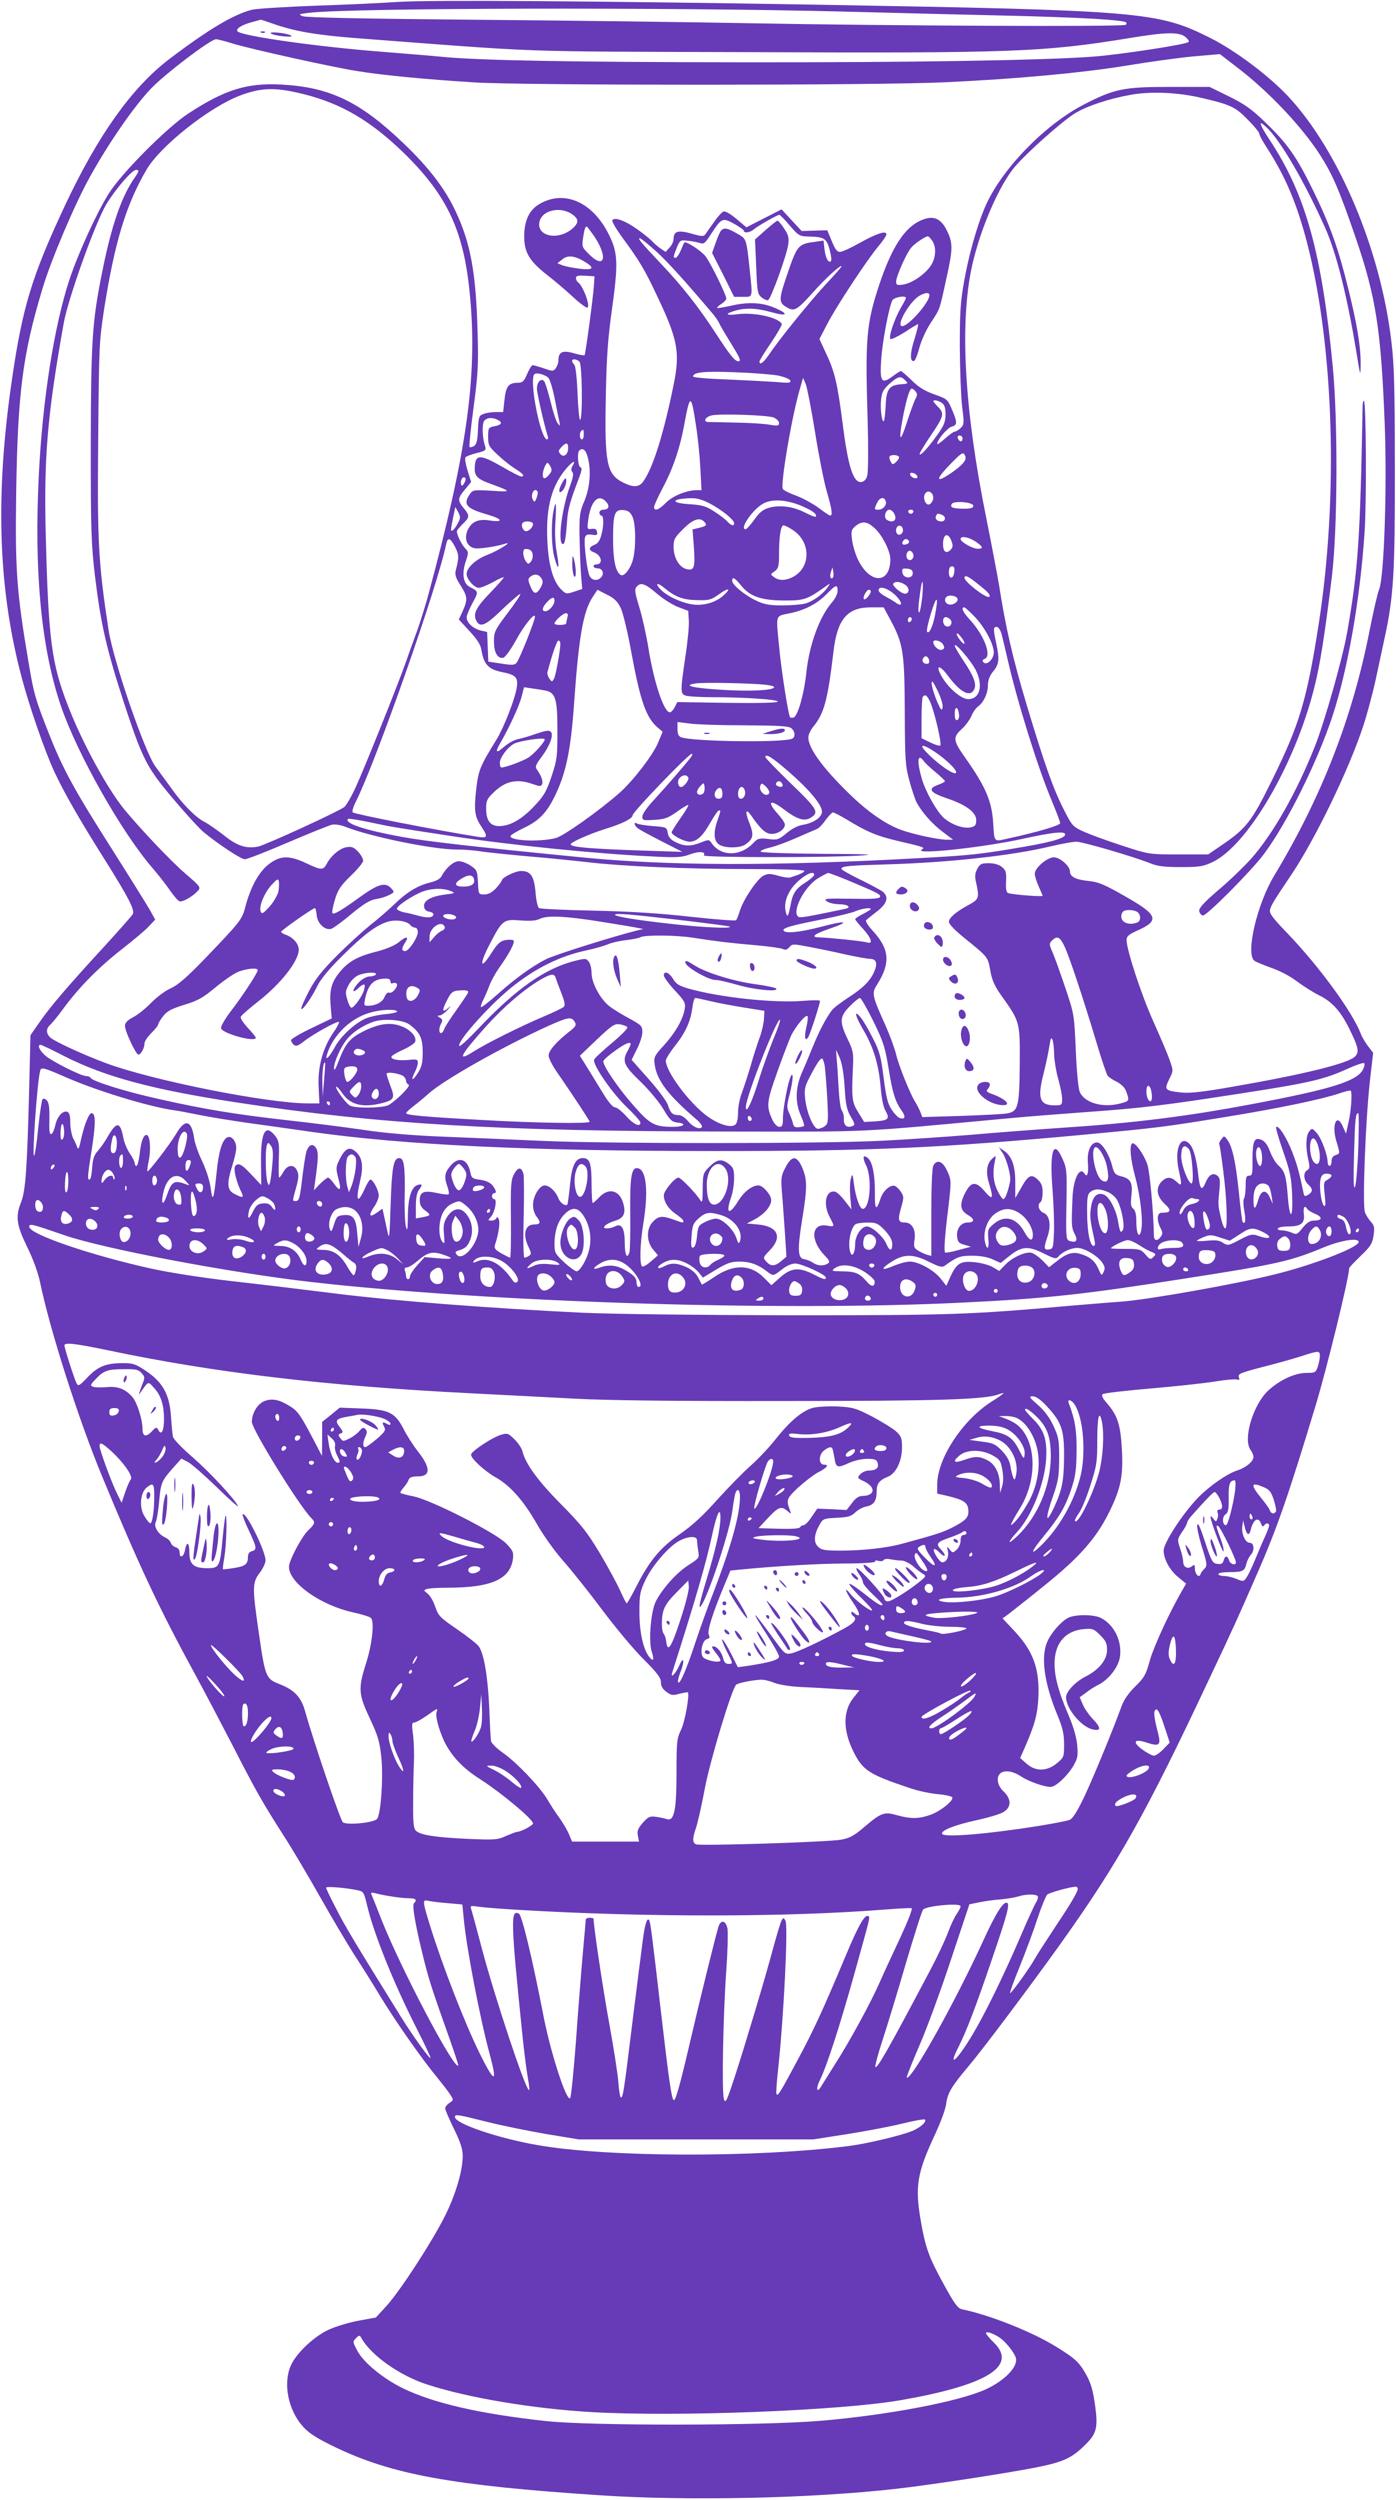 <?xml version="1.0" standalone="no"?>
<!DOCTYPE svg PUBLIC "-//W3C//DTD SVG 20010904//EN"
 "http://www.w3.org/TR/2001/REC-SVG-20010904/DTD/svg10.dtd">
<svg version="1.0" xmlns="http://www.w3.org/2000/svg"
 width="715pt" height="1280pt" viewBox="0 0 715 1280"
 preserveAspectRatio="xMidYMid meet">
<g transform="translate(0,1280) scale(0.1,-0.1)"
fill="#673ab7" stroke="none">
<path d="M2035 12790 c-71 -5 -258 -14 -415 -19 -157 -6 -305 -15 -330 -21
-92 -23 -222 -100 -421 -251 -193 -146 -368 -392 -538 -755 -168 -359 -216
-517 -270 -889 -86 -588 -71 -1067 49 -1520 39 -149 120 -383 168 -486 47
-102 129 -246 258 -450 124 -198 155 -258 144 -280 -5 -9 -69 -81 -141 -160
-194 -211 -281 -313 -335 -391 l-48 -69 -7 -287 c-10 -393 -18 -507 -40 -565
-31 -77 -25 -118 30 -232 30 -60 56 -132 66 -180 51 -247 197 -703 318 -995
188 -455 293 -678 477 -1015 48 -88 133 -250 190 -360 120 -235 157 -299 260
-460 43 -66 127 -208 188 -316 61 -108 140 -241 175 -296 36 -55 97 -152 136
-217 75 -124 213 -321 291 -415 25 -31 55 -69 65 -85 19 -29 19 -29 -3 -44
-12 -8 -22 -20 -22 -28 0 -7 20 -54 45 -105 34 -69 45 -104 45 -139 0 -74 -36
-197 -90 -305 -65 -131 -230 -385 -300 -462 l-55 -60 -88 -16 c-49 -9 -118
-30 -153 -46 -76 -35 -166 -120 -194 -183 -42 -93 -14 -231 64 -316 30 -33 72
-59 161 -102 293 -141 598 -197 1355 -247 449 -30 1079 -17 1520 33 178 20
563 79 720 110 138 28 180 47 251 118 54 53 63 85 49 190 -12 90 -23 127 -54
179 -31 53 -53 73 -149 132 -124 76 -338 161 -479 190 -22 4 -39 27 -97 133
-74 135 -92 185 -116 326 -29 170 -17 240 70 428 31 65 58 138 61 165 7 55 27
89 114 192 76 90 315 409 467 621 300 420 440 669 765 1360 129 273 146 311
246 540 101 230 157 390 298 855 59 194 174 663 174 711 0 4 27 32 59 63 51
49 60 63 66 104 6 41 4 51 -13 70 -11 12 -25 34 -31 49 -14 36 3 470 25 670
l17 147 -27 35 c-14 19 -31 47 -36 62 -43 112 -211 343 -378 517 -78 81 -92
101 -87 120 8 26 19 44 109 178 123 183 297 543 369 764 20 61 48 166 63 235
15 69 35 163 45 210 47 215 54 337 53 870 0 416 -3 531 -18 654 -55 466 -267
970 -525 1249 -98 106 -273 238 -403 303 -267 134 -347 141 -2013 170 -1132
19 -1989 25 -2150 14z m2275 -49 c234 -6 614 -16 845 -21 380 -9 600 -22 613
-35 3 -3 2 -8 -2 -12 -11 -11 -1237 -5 -1926 8 -311 6 -947 14 -1415 18 -565
5 -858 11 -875 18 -23 10 -20 11 30 17 202 26 1854 29 2730 7z m-2916 -61
c112 -40 223 -59 426 -75 985 -75 798 -68 2005 -72 1358 -6 1521 0 1960 72
185 31 254 32 286 6 13 -11 21 -22 17 -26 -13 -13 -347 -64 -488 -75 -259 -19
-917 -30 -1795 -29 -874 1 -1342 9 -1540 28 -60 6 -200 17 -310 26 -332 26
-713 80 -738 104 -12 12 19 33 71 47 26 7 47 13 47 13 1 1 27 -8 59 -19z
m-195 -105 c102 -30 504 -119 631 -139 134 -22 360 -43 600 -58 264 -16 2071
-16 2416 1 366 17 697 48 924 85 113 19 266 40 341 47 l137 12 83 -64 c163
-123 338 -308 431 -454 64 -100 99 -182 182 -424 103 -301 129 -467 148 -946
13 -328 -3 -790 -28 -852 -8 -18 -30 -114 -50 -215 -87 -444 -246 -851 -488
-1252 -87 -144 -147 -398 -102 -435 7 -6 46 -22 85 -36 42 -14 98 -43 132 -69
32 -24 84 -57 114 -72 66 -32 111 -81 155 -170 48 -97 53 -121 30 -144 -36
-36 -265 -92 -629 -155 -154 -27 -219 -34 -262 -29 -83 9 -87 14 -61 67 22 44
22 44 3 98 -10 30 -48 119 -84 199 -62 138 -137 367 -137 417 0 18 11 28 53
47 118 52 109 80 -58 175 -110 63 -139 75 -191 80 -65 7 -94 22 -94 49 0 27
-51 72 -82 72 -35 0 -98 -54 -98 -84 0 -11 9 -41 20 -65 11 -24 20 -46 20 -48
0 -6 -156 6 -176 14 -10 3 -13 21 -11 60 2 47 -1 57 -22 74 -15 12 -39 19 -67
19 -38 0 -45 -4 -59 -30 -12 -23 -13 -39 -5 -72 16 -73 14 -82 -32 -108 -70
-37 -108 -70 -108 -90 0 -11 29 -42 72 -77 131 -106 127 -102 140 -172 8 -48
21 -78 54 -125 99 -139 98 -136 97 -354 -2 -220 -8 -242 -63 -253 -19 -4 -125
-9 -235 -13 l-201 -6 -11 28 c-6 15 -18 38 -27 52 -27 45 -83 184 -96 240 -7
30 -32 98 -55 150 -69 153 -71 164 -43 208 70 110 65 182 -23 277 -23 25 -38
49 -33 53 5 5 30 25 57 46 51 40 60 71 30 99 -10 8 -62 36 -115 62 -54 26 -98
51 -98 56 0 14 34 17 235 23 313 9 642 45 835 92 56 13 115 24 133 24 31 0
289 -75 380 -111 36 -15 73 -19 155 -19 93 0 114 3 161 25 180 84 422 497 521
888 32 125 55 275 92 577 29 245 31 795 4 1075 -56 580 -138 877 -320 1154
-58 88 -64 111 -20 70 70 -64 199 -285 303 -520 56 -126 111 -348 156 -619 23
-141 23 -143 24 -74 1 87 -18 204 -65 392 -49 199 -93 323 -179 498 -86 175
-131 239 -248 351 -68 66 -105 91 -184 130 l-98 48 -205 0 c-235 0 -283 -10
-440 -91 -203 -105 -427 -338 -507 -529 -41 -98 -81 -242 -104 -370 -20 -110
-23 -163 -23 -345 1 -118 6 -255 12 -304 11 -84 10 -91 -8 -108 -10 -10 -24
-18 -30 -18 -5 0 -28 -16 -50 -36 -22 -20 -40 -32 -40 -27 0 21 53 83 76 89
29 7 28 24 -6 100 -16 38 -24 44 -86 65 -49 18 -80 37 -115 72 -27 26 -51 47
-55 47 -4 0 -22 -12 -41 -26 -57 -43 -67 -30 -60 79 5 91 40 276 58 310 9 15
69 26 69 11 0 -3 -11 -25 -25 -48 -34 -59 -66 -154 -54 -162 5 -3 38 13 73 35
34 23 65 41 68 41 3 0 -5 -34 -18 -76 -24 -73 -24 -119 -2 -112 6 2 18 33 27
68 10 37 35 92 59 128 48 74 43 59 81 234 32 144 32 175 0 239 -31 63 -71 78
-133 50 -83 -36 -149 -139 -211 -324 -68 -205 -74 -276 -61 -702 4 -137 3
-263 -2 -280 -5 -20 -16 -31 -30 -33 -41 -6 -68 76 -96 298 -27 211 -41 269
-89 369 l-30 65 39 75 c45 88 203 328 263 400 23 27 41 54 41 61 0 21 -49 5
-137 -44 -44 -25 -90 -46 -101 -46 -15 0 -25 14 -42 56 l-23 55 -65 -2 -66 -2
-51 55 -52 56 -90 -46 -90 -46 -51 43 c-32 27 -57 41 -67 38 -8 -4 -30 -27
-47 -53 -18 -25 -38 -53 -44 -62 -10 -14 -17 -14 -73 2 -69 19 -91 12 -91 -28
0 -12 -9 -32 -21 -44 l-20 -22 -28 19 c-15 11 -34 27 -41 36 -8 9 -42 37 -76
61 -63 45 -117 64 -128 46 -3 -6 20 -45 52 -89 85 -115 115 -165 175 -293 108
-226 121 -293 88 -456 -50 -248 -105 -426 -154 -496 -22 -34 -52 -36 -107 -8
-83 42 -94 100 -87 442 4 201 10 293 32 448 32 232 30 285 -16 378 -82 166
-226 231 -353 159 -55 -31 -81 -85 -81 -168 0 -82 27 -126 116 -196 34 -26 93
-76 131 -111 37 -35 72 -60 77 -57 16 9 -24 114 -49 130 -5 3 -10 13 -10 21 0
12 11 14 48 12 l47 -3 -3 -45 c-4 -65 -43 -354 -48 -359 -2 -2 -21 1 -43 7
-70 21 -91 13 -91 -37 0 -9 -6 -25 -13 -36 -13 -17 -16 -17 -62 -1 -27 9 -52
16 -57 16 -5 0 -17 -20 -28 -45 -16 -38 -24 -45 -48 -45 -47 0 -61 -19 -68
-87 l-7 -63 -38 0 c-21 0 -49 -4 -63 -10 -23 -8 -25 -15 -28 -81 -2 -55 -7
-74 -20 -83 -9 -5 -20 -8 -23 -5 -3 3 6 96 21 205 23 175 25 221 20 389 -8
298 -36 450 -111 610 -54 117 -138 227 -267 350 -223 214 -378 289 -628 302
-176 9 -288 -26 -475 -148 -110 -72 -345 -308 -409 -412 -63 -101 -158 -310
-201 -441 -78 -238 -137 -613 -156 -996 -25 -498 12 -889 113 -1185 84 -246
311 -648 471 -832 29 -34 69 -85 88 -113 19 -27 40 -52 48 -55 15 -6 68 24 94
53 17 18 14 22 -65 90 -71 61 -225 223 -311 327 -87 107 -213 337 -286 524
-88 225 -103 342 -117 896 -9 388 9 601 92 1068 22 126 160 511 218 610 47 78
132 177 153 177 17 0 16 -7 -6 -38 -68 -97 -119 -244 -166 -477 -53 -262 -59
-355 -60 -895 0 -442 2 -502 22 -674 30 -245 59 -372 150 -651 76 -232 105
-298 173 -390 55 -74 197 -236 233 -266 78 -64 192 -139 211 -139 11 0 109 38
218 85 110 47 212 88 228 92 17 3 46 -1 70 -11 126 -50 447 -116 567 -116 38
0 95 -4 128 -10 33 -5 141 -16 240 -25 99 -8 236 -22 305 -30 180 -21 502 -35
828 -35 155 0 282 -4 282 -9 0 -8 -24 -19 -72 -34 -9 -3 -37 1 -63 9 -39 11
-52 11 -73 1 -32 -15 -103 -120 -122 -179 -7 -23 -16 -46 -20 -50 -3 -4 -109
4 -235 18 -164 18 -307 27 -496 31 -147 3 -272 9 -278 13 -7 4 -15 40 -18 80
-7 84 -25 110 -74 110 -30 0 -99 -34 -99 -49 0 -3 -13 -21 -29 -39 -21 -22
-39 -32 -60 -32 -30 0 -30 0 -33 62 -3 58 -5 64 -37 85 -19 13 -46 23 -61 23
-27 0 -67 -35 -88 -76 -7 -14 -28 -26 -59 -33 -65 -16 -120 -50 -184 -112 -30
-29 -85 -77 -124 -107 -38 -31 -115 -101 -170 -156 -78 -79 -110 -119 -144
-184 -24 -46 -41 -86 -38 -88 8 -8 51 54 82 116 18 37 61 89 129 156 109 108
170 154 228 173 41 14 101 6 119 -15 6 -8 18 -14 25 -14 8 0 14 -10 14 -23 0
-28 -46 -97 -65 -97 -19 0 -19 15 1 45 21 32 4 32 -35 -1 -19 -15 -61 -33
-106 -45 -95 -23 -144 -49 -185 -95 -51 -58 -63 -98 -57 -179 l6 -70 -104 -50
c-57 -27 -104 -55 -104 -61 -1 -6 6 -17 14 -24 11 -9 21 -6 52 18 47 37 172
106 179 99 3 -3 -10 -28 -29 -55 -54 -79 -80 -175 -75 -277 l4 -85 -58 0
c-208 0 -799 118 -1035 206 -118 44 -263 111 -285 131 -22 20 -23 46 -2 64 9
8 42 47 72 89 78 106 180 209 297 300 55 43 116 94 135 114 l35 37 -27 49
c-15 26 -102 166 -194 311 -191 300 -252 411 -322 589 -71 179 -79 208 -106
370 -61 360 -69 474 -63 870 8 509 33 704 134 1040 44 148 166 435 244 575 97
175 226 361 313 452 73 76 302 250 332 252 6 1 47 -10 93 -24z m356 -257 c193
-48 343 -136 513 -301 228 -223 312 -407 341 -752 35 -402 -20 -788 -215
-1510 -13 -49 -38 -128 -54 -175 -17 -47 -45 -123 -61 -170 -46 -129 -217
-555 -259 -645 -20 -44 -46 -88 -56 -97 -25 -21 -399 -193 -442 -203 -58 -12
-108 3 -174 57 -35 27 -80 59 -100 69 -47 24 -116 94 -175 179 -26 36 -60 82
-76 104 -54 70 -217 543 -241 701 -52 339 -58 450 -53 973 4 477 5 504 30 667
54 343 112 536 218 717 70 120 322 320 479 379 108 41 182 43 325 7z m4598
-19 c150 -35 174 -46 238 -112 33 -33 59 -65 59 -72 0 -7 18 -40 40 -74 95
-147 154 -288 206 -490 136 -531 159 -1291 59 -1941 -62 -397 -98 -517 -241
-807 -104 -211 -130 -244 -257 -331 l-69 -47 -152 0 c-151 0 -151 0 -286 44
-74 24 -162 56 -196 71 -58 26 -63 31 -101 106 -58 112 -101 235 -192 536 -74
247 -110 403 -145 628 -9 52 -38 205 -65 340 -112 554 -137 996 -72 1290 42
188 138 410 218 505 62 73 236 228 306 273 60 38 177 77 291 97 103 18 238 12
359 -16z m-3226 -594 c39 -26 40 -45 3 -77 -77 -64 -190 -35 -165 43 17 53
104 72 162 34z m1118 -60 c44 -51 50 -55 94 -56 83 -2 94 -9 110 -67 8 -29 11
-55 7 -59 -12 -13 -28 16 -33 60 l-5 45 -42 -6 c-88 -11 -93 -17 -144 -167
-44 -128 -44 -144 -5 -167 41 -25 53 -19 139 77 63 71 144 144 144 131 0 -4
-35 -43 -77 -88 -81 -87 -241 -284 -293 -362 -29 -43 -50 -58 -50 -37 0 5 27
49 60 97 32 48 57 91 54 96 -21 34 -143 60 -227 49 -62 -8 -67 2 -9 19 55 15
109 12 185 -9 77 -22 90 -10 21 20 -66 30 -138 34 -223 15 -41 -9 -75 -15 -78
-13 -2 2 8 12 22 21 14 9 25 21 25 27 0 19 -80 182 -106 216 -22 29 -101 80
-109 71 -2 -2 -10 -20 -18 -40 -9 -21 -21 -38 -26 -38 -14 0 -14 2 5 51 17 40
18 41 58 36 23 -2 51 -8 63 -12 18 -6 26 1 55 47 54 82 58 85 118 52 27 -15
50 -31 50 -36 0 -13 32 -9 50 7 18 16 121 75 132 75 3 0 28 -25 53 -55z
m-1000 -57 c69 -105 52 -168 -26 -92 -38 37 -39 41 -33 84 7 45 11 60 19 60 3
0 20 -24 40 -52z m1729 -20 c23 -32 20 -89 -7 -129 -30 -44 -94 -88 -140 -96
-33 -5 -37 -3 -37 16 0 26 54 148 78 174 18 21 72 57 84 57 4 0 14 -10 22 -22z
m-1408 -60 c65 -61 146 -151 289 -320 12 -15 25 -34 28 -42 3 -8 28 -51 56
-96 50 -81 59 -100 43 -100 -18 0 -43 31 -114 140 -89 137 -173 244 -283 360
-104 110 -120 130 -108 130 6 0 46 -33 89 -72z m-370 -49 c52 -32 43 -43 -27
-35 -33 4 -73 12 -87 17 l-27 11 25 20 c28 23 64 19 116 -13z m1764 -171 c0
-37 -107 -158 -139 -158 -35 0 39 128 89 156 31 17 50 18 50 2z m-1792 -340
c14 -14 17 -298 3 -298 -4 0 -10 61 -13 136 -3 80 -10 140 -17 147 -6 6 -11
15 -11 19 0 12 24 10 38 -4z m1017 -71 c33 -7 60 -18 63 -26 4 -12 -9 -13 -74
-7 -44 3 -157 9 -251 13 -95 3 -173 10 -173 15 0 22 54 28 210 22 91 -3 192
-11 225 -17z m-1176 -12 c7 -7 22 -55 32 -106 10 -52 21 -105 24 -119 5 -23 4
-24 -9 -7 -8 10 -24 60 -36 110 -13 51 -27 98 -33 105 -15 18 -37 -4 -37 -38
0 -23 36 -181 55 -242 4 -10 2 -18 -3 -18 -34 0 -93 305 -65 334 10 10 55 -2
72 -19z m1827 -12 c17 -17 16 -18 -23 -21 -59 -4 -74 -26 -77 -111 -2 -39 -6
-74 -9 -77 -10 -10 -20 65 -14 112 4 36 12 51 43 79 45 39 56 42 80 18z m-461
-269 c19 -119 46 -255 60 -302 26 -89 31 -122 17 -122 -4 0 -31 18 -60 40 -29
21 -80 49 -112 61 -33 12 -64 27 -70 34 -15 18 45 372 87 514 l16 56 14 -32
c7 -18 29 -130 48 -249z m514 212 c10 -12 10 -20 0 -38 -7 -13 -27 -68 -45
-123 -35 -109 -43 -95 -19 31 18 93 34 144 45 144 4 0 13 -6 19 -14z m-1125
-171 c10 -60 20 -161 23 -222 l6 -113 -25 0 c-51 0 -124 -30 -158 -65 -35 -36
-60 -45 -60 -21 0 8 20 51 44 97 53 99 90 208 111 327 29 157 35 157 59 -3z
m1261 111 c13 -10 18 -25 18 -60 -1 -38 -9 -57 -46 -108 -46 -64 -87 -108 -87
-92 0 4 24 45 54 89 72 106 75 118 37 155 -23 24 -26 30 -12 30 9 0 26 -6 36
-14z m-862 -74 c15 -7 27 -19 27 -28 0 -14 -7 -16 -47 -9 -27 5 -104 10 -173
11 -69 2 -133 3 -143 3 -26 1 -16 24 14 33 35 11 289 3 322 -10z m-1412 -13
c25 -13 18 -25 -21 -32 -28 -6 -30 -9 -30 -54 0 -43 4 -50 49 -92 27 -26 67
-57 89 -71 41 -25 53 -40 31 -40 -6 0 -51 23 -99 51 -108 62 -134 63 -138 3
-4 -51 9 -66 85 -93 104 -38 104 -41 2 -34 -93 5 -97 5 -113 -18 -36 -52 -18
-73 91 -104 78 -23 85 -41 10 -30 -57 9 -91 -6 -111 -48 -20 -44 -6 -84 33
-94 22 -5 108 7 159 23 43 14 -39 -37 -91 -57 -59 -22 -107 -66 -107 -98 0
-27 39 -71 62 -71 12 0 45 14 75 30 29 17 53 27 53 23 0 -3 -31 -39 -69 -78
-73 -75 -90 -109 -71 -144 19 -37 48 -24 135 61 47 44 87 79 90 76 3 -3 -26
-46 -65 -97 -66 -88 -70 -96 -70 -146 0 -57 19 -89 48 -83 9 2 37 40 62 85 44
81 100 150 100 125 0 -19 -78 -215 -93 -234 -10 -14 -22 -15 -79 -6 l-67 10
-3 76 -3 76 -35 8 c-38 10 -70 40 -70 67 0 10 14 43 30 73 32 59 32 59 -15 83
-32 17 -40 66 -21 126 17 50 17 52 -3 73 -18 20 -41 67 -41 86 0 4 14 21 30
37 36 34 37 43 5 81 -32 39 -32 50 6 95 l32 39 -18 58 c-10 32 -15 62 -11 68
3 5 29 15 57 22 45 11 50 15 44 34 -15 42 -17 116 -5 131 15 18 43 19 71 4z
m439 -74 c0 -14 -4 -25 -10 -25 -11 0 -14 33 -3 43 11 11 13 8 13 -18z m1940
-20 c0 -8 -4 -15 -9 -15 -5 0 -11 7 -15 15 -3 9 0 15 9 15 8 0 15 -7 15 -15z
m-2020 -49 c0 -33 -23 -51 -40 -31 -11 13 -10 19 5 35 24 26 35 25 35 -4z m99
-43 c20 -69 13 -158 -15 -226 -24 -55 -27 -75 -26 -172 1 -60 4 -149 7 -196
l7 -85 -42 -14 c-39 -13 -42 -12 -66 12 -42 41 -66 128 -71 258 -7 166 24 278
102 366 32 36 47 39 25 4 -5 -9 -5 -19 1 -27 8 -8 4 -29 -11 -70 -40 -107 -64
-283 -40 -298 12 -7 17 19 24 111 4 66 16 108 62 228 14 37 16 50 7 53 -13 5
-18 74 -6 86 16 16 33 4 42 -30z m1935 1 c8 -21 -15 -47 -78 -90 -78 -52 -74
-27 9 57 53 54 60 57 69 33z m-340 -3 c3 -4 -3 -16 -13 -25 -18 -17 -20 -17
-30 2 -6 11 -7 22 -4 26 9 9 41 7 47 -3z m-1784 -51 c8 -15 6 -24 -7 -40 -22
-26 -33 -25 -33 1 0 20 16 59 25 59 2 0 9 -9 15 -20z m1878 -48 c3 -9 -2 -13
-14 -10 -9 1 -19 9 -22 16 -3 9 2 13 14 10 9 -1 19 -9 22 -16z m-2320 -35 c-7
-14 -13 -17 -16 -9 -6 19 6 44 18 37 7 -4 6 -14 -2 -28z m375 -44 c3 -5 0 -19
-5 -33 -8 -22 -11 -23 -19 -8 -14 26 9 66 24 41z m2027 -33 c0 -10 -7 -23 -15
-30 -21 -18 -44 32 -25 55 15 18 40 3 40 -25z m-1676 -19 c21 -23 14 -41 -15
-41 -10 0 -19 -7 -19 -15 0 -8 5 -15 10 -15 13 0 13 -55 -1 -103 -7 -26 -18
-41 -35 -47 -30 -12 -31 -28 0 -39 38 -15 46 -61 10 -61 -8 0 -14 -4 -14 -10
0 -5 9 -10 20 -10 25 0 36 -25 20 -45 -18 -21 -47 -19 -60 5 -13 25 -31 170
-24 197 4 15 12 18 36 15 25 -4 29 -2 26 14 -2 14 -10 18 -27 16 -23 -4 -24
-1 -19 40 12 101 52 143 92 99z m535 -11 c61 -33 121 -82 121 -99 0 -17 -15
-13 -35 9 -10 11 -40 34 -67 51 -41 27 -62 33 -124 37 -102 6 -99 28 5 31 31
1 60 -8 100 -29z m897 15 c8 -20 -13 -45 -37 -45 -22 0 -23 1 -7 35 13 28 36
33 44 10z m-425 -28 c53 -23 77 -42 66 -53 -2 -2 -26 7 -53 21 -61 31 -126 40
-182 26 -34 -10 -50 -22 -78 -61 -20 -28 -40 -50 -45 -50 -34 0 36 102 91 132
46 25 124 19 201 -15z m874 3 c0 -11 -12 -15 -52 -15 -55 1 -69 7 -58 25 11
17 110 9 110 -10z m-2640 -89 c-16 -32 -35 -49 -35 -32 0 5 5 34 11 62 l11 53
15 -27 c12 -23 12 -31 -2 -56z m894 34 c18 -37 19 -163 2 -223 -13 -47 -46
-87 -62 -76 -26 16 -39 76 -39 184 0 131 8 152 53 148 24 -2 35 -10 46 -33z
m1341 15 c18 -33 -6 -52 -39 -31 -16 11 -6 51 14 51 8 0 19 -9 25 -20z m98 9
c-2 -6 -8 -10 -13 -10 -5 0 -11 4 -13 10 -2 6 4 11 13 11 9 0 15 -5 13 -11z
m146 -15 c23 -9 20 -34 -3 -34 -22 0 -35 15 -26 30 7 12 8 12 29 4z m-1215
-38 c13 -16 9 -20 -33 -30 l-29 -7 7 -92 c7 -105 1 -121 -38 -111 -37 9 -66
58 -66 113 0 39 5 49 49 92 50 51 87 63 110 35z m-879 -9 c0 -16 -20 -37 -36
-37 -14 0 -27 28 -18 41 8 14 54 11 54 -4z m1749 -21 c39 -35 81 -117 81 -159
0 -128 -103 -130 -165 -4 -14 29 -28 76 -31 103 -6 47 -4 52 21 73 32 24 57
21 94 -13z m-423 -7 c98 -60 100 -194 4 -244 -37 -19 -71 -19 -96 0 -19 14
-19 14 4 30 19 14 22 25 22 88 0 88 9 147 23 147 5 0 25 -9 43 -21z m569 -5
c0 -10 -8 -20 -17 -22 -18 -3 -26 27 -11 42 12 11 28 0 28 -20z m249 -57 c8
-21 6 -31 -6 -43 -22 -22 -38 -9 -38 30 0 54 27 62 44 13z m121 1 c40 -27 44
-38 13 -38 -27 0 -88 35 -88 50 0 17 39 11 75 -12z m-2664 -29 c20 -40 21 -52
3 -121 -5 -21 1 -39 25 -76 36 -57 37 -72 11 -131 l-20 -43 55 -60 c40 -43 57
-70 61 -98 12 -72 36 -97 103 -111 72 -14 85 -27 78 -77 -8 -58 -65 -205 -104
-269 -85 -137 -93 -158 -104 -255 -12 -107 -8 -139 26 -190 35 -53 33 -61 -17
-53 -209 33 -631 116 -641 125 -5 4 2 29 16 56 105 210 419 1104 462 1317 8
38 21 34 46 -14z m2324 31 c3 -6 -1 -13 -10 -16 -19 -8 -30 0 -20 15 8 14 22
14 30 1z m-1927 -68 c2 -13 -2 -30 -9 -38 -12 -14 -14 -14 -26 2 -7 10 -13 29
-13 42 0 19 5 23 23 20 14 -2 23 -11 25 -26z m1949 2 c8 -21 -13 -42 -28 -27
-13 13 -5 43 11 43 6 0 13 -7 17 -16z m211 -91 c-4 -39 -28 -42 -28 -4 0 21 5
31 16 31 11 0 14 -8 12 -27z m-622 -31 c-12 -11 -18 7 -10 30 l8 23 4 -23 c2
-13 1 -26 -2 -30z m409 23 c0 -31 -49 -28 -53 3 -3 20 0 23 25 20 20 -2 28 -8
28 -23z m-1901 -28 c8 -13 7 -24 -4 -44 -22 -39 -36 -38 -53 4 -14 35 -14 39
1 51 21 16 42 12 56 -11z m2234 -27 c53 -41 67 -58 59 -66 -12 -12 -127 76
-127 97 0 17 19 9 68 -31z m-1214 -6 c46 -58 103 -78 221 -79 105 0 118 4 215
73 24 17 24 17 10 -4 -26 -38 -80 -76 -118 -85 -20 -5 -73 -9 -117 -9 -63 0
-91 5 -131 24 -58 27 -124 81 -124 102 0 23 13 16 44 -22z m843 1 c23 -16 21
-45 -2 -45 -19 0 -66 40 -60 51 9 14 38 11 62 -6z m87 -57 c-4 -40 -11 -77
-15 -83 -9 -8 -6 38 7 123 9 59 14 33 8 -40z m-1359 12 c33 -28 82 -59 110
-69 l50 -19 3 -49 c2 -27 -6 -112 -18 -187 -27 -188 -27 -192 11 -200 17 -3
75 -6 129 -6 161 0 340 -12 333 -23 -3 -6 -103 -8 -260 -6 l-254 4 -12 -24
c-7 -14 -17 -26 -24 -28 -29 -10 -83 147 -112 329 -11 68 -32 162 -47 210 -22
72 -25 90 -14 103 21 25 43 18 105 -35z m42 26 c51 -42 92 -58 163 -59 62 -2
72 1 114 31 51 37 63 28 16 -12 -40 -33 -101 -49 -154 -41 -61 10 -130 43
-162 76 -33 35 -17 39 23 5z m883 -12 c0 -15 -13 -41 -30 -60 -63 -73 -115
-215 -130 -358 -11 -106 -43 -221 -65 -230 -8 -3 -17 -2 -19 3 -9 14 -45 244
-55 355 -17 173 -21 160 51 175 80 16 143 49 193 100 46 48 55 50 55 15z m293
-19 c40 -37 43 -69 4 -40 -12 8 -37 23 -54 32 -18 9 -33 23 -33 30 0 25 45 13
83 -22z m-1404 -68 c12 -24 37 -128 56 -235 45 -243 75 -328 134 -378 l25 -21
-23 -55 c-25 -62 -128 -196 -198 -258 -107 -94 -284 -219 -325 -231 -83 -22
-248 -14 -232 12 3 6 35 24 70 41 73 35 112 74 153 156 59 119 84 235 101 475
24 345 47 476 95 549 l25 38 49 -25 c37 -18 54 -35 70 -68z m1281 85 c0 -15
-28 -47 -35 -40 -8 8 13 48 25 48 6 0 10 -4 10 -8z m444 -37 c6 -18 -26 -37
-48 -29 -16 6 -21 26 -9 37 12 13 51 7 57 -8z m-2064 -12 c0 -20 -28 -53 -47
-53 -20 0 -16 21 9 47 25 27 38 29 38 6z m1950 -68 c-12 -63 -32 -106 -42 -89
-3 5 6 47 20 93 29 95 40 93 22 -4z m-228 -32 c64 -119 71 -164 72 -468 1
-248 3 -277 24 -354 13 -47 29 -96 37 -110 25 -48 80 -111 134 -151 l53 -40
-31 0 c-45 0 -175 28 -237 51 -81 30 -171 93 -268 188 -133 130 -206 230 -206
285 0 13 11 37 24 53 57 69 75 135 105 387 19 165 71 226 190 226 l67 0 36
-67z m432 17 c51 -54 96 -139 96 -181 0 -33 -35 -68 -52 -51 -8 8 -7 13 5 18
38 14 -1 119 -74 199 -37 40 -49 65 -30 65 4 0 29 -23 55 -50z m-2088 -2 c-3
-13 -6 -26 -6 -30 0 -10 -60 -11 -60 -1 0 13 44 53 58 53 10 0 13 -7 8 -22z
m1764 -7 c0 -6 -4 -13 -10 -16 -5 -3 -10 1 -10 9 0 9 5 16 10 16 6 0 10 -4 10
-9z m198 -4 c14 -17 -2 -42 -22 -34 -20 8 -21 47 -2 47 7 0 18 -6 24 -13z
m262 -74 c5 -21 19 -78 30 -126 49 -216 154 -554 226 -725 24 -58 44 -110 44
-117 0 -12 -121 -47 -273 -80 -67 -15 -64 -19 -70 80 -7 113 -39 187 -142 333
-63 89 -66 106 -21 147 20 18 43 49 51 68 8 20 24 42 35 50 28 20 50 67 50
109 0 23 8 46 23 65 34 40 37 64 21 141 -18 84 -17 92 1 92 8 0 19 -16 25 -37z
m-190 -47 c-1 -6 -10 0 -20 13 -11 13 -20 28 -20 35 1 6 10 0 20 -13 11 -13
20 -28 20 -35z m-2070 -2 c0 -34 -23 -160 -32 -178 -10 -19 -11 -19 -24 -1 -8
11 -12 26 -10 34 25 93 48 161 56 161 6 0 10 -7 10 -16z m1960 -4 c9 -16 8
-22 -6 -27 -16 -6 -44 19 -44 39 0 17 40 7 50 -12z m168 -132 c39 -79 21 -148
-39 -148 -36 0 -103 58 -137 118 -33 59 -10 60 33 2 63 -85 113 -112 134 -71
15 26 -2 71 -56 150 -23 35 -43 68 -43 75 1 19 84 -78 108 -126z m-241 57 c7
-20 -2 -29 -21 -22 -9 4 -13 13 -10 22 8 19 23 19 31 0z m-839 -131 c29 -3 50
-9 47 -14 -10 -16 -130 -21 -271 -12 -146 9 -199 22 -134 32 39 7 276 2 358
-6z m888 -39 c14 -30 24 -65 22 -77 -4 -19 -8 -16 -25 22 -23 51 -38 110 -28
110 3 0 17 -25 31 -55z m-2013 9 c52 -10 62 -42 62 -204 0 -135 -2 -151 -30
-235 -26 -77 -38 -99 -88 -152 -64 -68 -124 -103 -180 -103 -46 0 -67 28 -67
90 0 40 5 51 38 82 60 59 120 72 201 43 37 -13 42 -13 48 1 5 15 -5 43 -28 75
-9 12 -5 24 24 62 43 57 64 114 48 130 -9 9 -27 6 -74 -10 -34 -12 -77 -25
-95 -28 -19 -4 -49 -21 -68 -37 -42 -37 -50 -33 -24 13 47 81 99 193 111 240
l13 50 41 -6 c22 -3 53 -8 68 -11z m1971 -58 c21 -45 61 -215 52 -223 -3 -4
-27 3 -51 15 l-45 22 0 103 c0 57 3 107 7 110 12 13 21 7 37 -27z m148 -65 c2
-13 -3 -26 -9 -28 -9 -3 -13 7 -13 33 0 41 17 37 22 -5z m-1096 -55 c172 -1
225 -4 237 -15 20 -16 22 -47 3 -54 -53 -21 -513 -14 -568 8 -13 5 -18 18 -18
42 l0 36 63 -8 c34 -5 161 -9 283 -9z m-1026 -72 c0 -14 -56 -76 -85 -94 -29
-18 -116 -50 -137 -50 -5 0 -8 11 -8 24 0 27 40 80 73 98 29 15 157 34 157 22z
m2018 -78 c56 -41 97 -85 88 -94 -13 -12 -108 57 -160 116 -34 39 6 26 72 -22z
m-1269 -13 c-29 -38 -127 -151 -186 -215 -37 -39 -63 -76 -63 -89 0 -20 4 -21
63 -17 53 3 70 10 115 42 29 21 55 36 57 34 3 -2 -15 -33 -40 -68 -25 -35 -45
-68 -45 -72 0 -14 64 -48 91 -48 38 0 69 29 108 99 19 33 38 61 43 61 11 0 10
0 -7 -50 -22 -62 -19 -106 7 -124 29 -20 107 -20 136 0 40 28 44 48 22 105
-25 61 -22 84 6 45 51 -74 76 -96 107 -96 33 0 67 24 67 48 0 8 -16 32 -35 53
-59 65 -43 80 28 26 67 -51 104 -64 136 -46 49 28 40 44 -98 177 -72 70 -131
131 -131 135 0 21 35 -1 118 -73 107 -93 172 -171 172 -206 0 -29 -44 -59
-100 -68 -23 -3 -56 -21 -81 -42 -41 -34 -47 -36 -95 -30 -46 5 -53 3 -75 -20
-65 -70 -165 -71 -213 -3 -14 21 -16 21 -56 5 -52 -21 -86 -20 -130 2 -25 12
-36 25 -40 47 -5 29 -7 30 -75 35 -39 3 -76 9 -82 13 -18 11 -16 -8 2 -23 8
-7 63 -37 122 -67 l108 -55 -215 7 c-261 9 -352 17 -357 31 -3 10 93 53 182
81 82 25 135 52 135 68 0 17 287 315 303 315 5 0 3 -8 -4 -17z m1193 -21 c7
-10 34 -35 61 -57 26 -22 47 -42 47 -45 0 -3 -16 -12 -36 -19 -55 -20 -41 -40
49 -70 97 -33 147 -71 147 -111 0 -24 -5 -31 -26 -36 -37 -9 -99 12 -140 48
-35 31 -92 131 -112 198 -27 92 -23 137 10 92z m-1207 -83 c7 -11 -22 -49 -37
-49 -15 0 -21 30 -8 45 15 18 36 20 45 4z m480 -30 c10 -15 -1 -23 -20 -15 -9
3 -13 10 -10 16 8 13 22 13 30 -1z m-399 -45 c-7 -18 -36 -18 -36 0 0 8 8 22
18 32 16 17 17 17 20 0 2 -9 1 -24 -2 -32z m334 -1 c0 -7 -6 -13 -14 -13 -20
0 -39 27 -32 46 6 15 8 15 26 -1 11 -10 20 -24 20 -32z m-240 -9 c0 -17 -5
-24 -20 -24 -22 0 -27 29 -8 48 16 16 28 6 28 -24z m114 21 c8 -21 -3 -45 -20
-45 -8 0 -14 10 -14 23 0 36 22 51 34 22z m522 -151 c107 -65 153 -84 262
-110 142 -33 140 -33 122 -45 -39 -27 321 12 519 56 142 31 207 39 215 26 12
-19 -54 -40 -204 -66 -232 -40 -278 -45 -559 -60 -730 -40 -1267 -39 -1712 5
-551 54 -799 82 -922 105 -193 35 -296 70 -274 92 3 2 52 -5 109 -17 111 -24
125 -26 413 -70 304 -47 748 -92 1046 -106 117 -6 142 -4 182 11 46 17 84 15
72 -5 -7 -12 663 -12 815 0 68 5 8 7 -212 8 -169 1 -309 6 -312 11 -3 5 18 14
47 21 28 6 90 29 137 50 47 21 93 40 102 44 10 3 30 23 45 45 16 22 33 40 39
41 5 0 37 -16 70 -36z m-166 -284 c0 -5 -17 -20 -37 -34 -58 -36 -73 -58 -85
-126 -9 -44 -14 -57 -19 -44 -14 36 -9 78 16 120 34 59 125 119 125 84z m178
-30 c152 -64 164 -70 159 -83 -3 -9 -41 -11 -148 -9 -130 2 -142 1 -125 -13
11 -8 39 -15 62 -15 47 0 68 -17 32 -24 -187 -39 -229 -47 -238 -41 -37 23 26
150 97 196 26 16 51 29 55 29 5 0 53 -18 106 -40z m-1920 6 c5 -23 -14 -36
-55 -36 -45 0 -50 16 -11 40 39 24 61 22 66 -4z m-121 -58 c27 -11 26 -12 -31
-19 -72 -10 -108 -32 -104 -62 2 -14 11 -23 26 -25 12 -2 22 -8 22 -13 0 -18
-30 -21 -73 -9 -23 6 -57 15 -76 18 -19 4 -36 12 -38 18 -4 13 82 71 135 90
46 16 102 17 139 2z m2153 -93 c0 -2 -18 -14 -40 -25 -22 -11 -40 -23 -40 -27
0 -3 18 -25 40 -49 43 -47 53 -80 22 -70 -20 7 -200 25 -244 26 -50 0 -29 18
55 46 108 37 77 42 -49 8 -107 -28 -185 -36 -191 -18 -4 13 39 25 216 60 68
14 138 31 155 39 31 13 76 19 76 10z m1368 -17 c17 -17 15 -45 -4 -52 -48 -18
-91 5 -79 44 5 15 15 20 39 20 17 0 37 -5 44 -12z m-3499 -17 c10 -6 10 -10 1
-16 -14 -9 -60 2 -60 15 0 12 40 13 59 1z m1145 -21 c143 -17 262 -32 264 -35
11 -11 -144 -4 -308 15 -171 19 -280 37 -280 46 0 9 73 3 324 -26z m-394 -10
c74 -12 153 -25 175 -29 l40 -8 -30 -7 c-117 -29 -425 -125 -469 -148 -69 -35
-157 -98 -244 -176 -46 -41 -86 -72 -88 -69 -3 3 2 20 11 37 9 18 23 50 31 72
8 22 29 61 47 87 56 78 88 139 76 146 -5 4 -25 4 -42 1 -25 -5 -40 -19 -70
-66 -56 -89 -64 -62 -12 39 67 130 73 135 159 128 51 -4 80 -2 101 8 38 19
135 14 315 -15z m-802 -27 c2 -7 -5 -16 -15 -19 -10 -4 -28 -18 -40 -33 l-23
-26 0 28 c0 48 64 89 78 50z m1267 -54 c122 -19 196 -28 325 -39 69 -6 132
-15 141 -20 11 -6 21 -3 32 10 14 17 20 17 94 3 43 -8 127 -25 187 -39 60 -13
119 -24 133 -24 30 0 39 -22 22 -62 -20 -49 -58 -87 -134 -136 -38 -25 -77
-54 -85 -66 -31 -42 -63 -103 -95 -181 -18 -44 -44 -107 -59 -140 -32 -76 -34
-148 -5 -216 12 -27 20 -52 17 -54 -2 -3 -15 -6 -28 -7 -17 -2 -25 3 -28 17
-2 11 -11 35 -19 53 -14 29 -14 39 1 97 18 72 21 120 7 95 -14 -24 -41 -165
-41 -215 0 -37 -3 -45 -18 -45 -11 0 -25 14 -35 34 -33 71 -31 92 23 244 28
79 60 162 70 185 22 48 76 114 86 104 3 -3 1 -29 -6 -57 -12 -51 -7 -77 10
-50 10 15 60 171 60 185 0 4 -39 4 -88 0 -151 -12 -427 18 -586 63 -48 14 -63
23 -79 50 -20 33 -47 43 -47 17 0 -8 25 -43 56 -76 51 -55 56 -65 51 -95 -9
-54 -47 -120 -105 -185 -51 -55 -54 -63 -49 -99 11 -82 68 -157 215 -283 18
-15 30 -32 27 -38 -10 -16 -48 1 -73 32 -13 16 -33 29 -45 29 -32 0 -43 10
-56 51 -6 20 -51 80 -99 134 l-87 98 27 55 c16 30 28 70 28 87 0 31 -5 36 -67
70 -38 20 -83 48 -101 62 -46 35 -92 119 -92 169 0 22 -6 49 -14 59 -13 18
-18 18 -67 6 -155 -38 -302 -140 -502 -351 -48 -51 -91 -90 -94 -86 -17 17
146 201 262 296 124 101 252 165 391 194 38 8 86 22 106 30 20 9 63 19 95 22
32 4 65 10 73 15 21 12 182 11 265 -2z m1910 -51 c25 -56 97 -272 166 -503 23
-77 47 -146 52 -153 6 -8 27 -22 48 -32 24 -13 41 -30 48 -51 16 -45 15 -47
-26 -58 -91 -26 -186 0 -212 56 -8 17 -16 97 -21 213 -8 184 -8 186 -53 320
-25 74 -54 156 -65 181 -19 43 -19 48 -4 63 27 27 42 19 67 -36z m-3530 -138
c-3 -5 -18 -10 -31 -10 -15 0 -38 -12 -55 -29 -34 -35 -40 -65 -6 -33 31 29
41 28 32 -5 -7 -31 -51 -93 -65 -93 -5 0 -15 18 -21 41 -11 36 -10 45 7 76 10
20 32 42 49 49 36 16 99 18 90 4z m921 -17 c3 -10 16 -45 29 -78 18 -46 21
-63 12 -71 -7 -6 -52 -28 -102 -49 -116 -49 -295 -138 -362 -181 -85 -54 -67
-19 67 131 91 101 196 191 284 242 49 27 65 29 72 6z m-846 -19 c0 -8 5 -12
10 -9 6 3 14 3 20 0 15 -9 -19 -55 -36 -48 -8 3 -17 -5 -24 -21 -10 -27 -45
-46 -85 -46 -22 0 -22 2 -14 40 16 71 44 98 102 99 18 1 27 -4 27 -15z m140
-34 c13 -8 13 -13 0 -37 -20 -35 -54 -38 -58 -5 -7 47 20 66 58 42z m257 -23
c-2 -7 -30 -47 -60 -90 -31 -43 -59 -86 -62 -97 -4 -11 -11 -20 -16 -20 -12 0
-12 27 1 50 8 15 6 21 -7 29 -15 9 -15 10 -2 11 8 0 26 12 40 27 22 25 22 26
2 9 -29 -24 -30 -8 -3 43 22 44 30 49 79 50 23 1 32 -3 28 -12z m1240 -43 c37
-9 115 -24 173 -33 l105 -17 -2 -40 c-1 -22 -11 -67 -23 -99 -12 -33 -33 -98
-46 -145 -14 -47 -34 -108 -44 -135 -11 -28 -20 -73 -20 -101 0 -32 -5 -56
-14 -63 -23 -19 -91 3 -151 49 -92 71 -204 224 -205 279 0 8 20 41 45 73 56
70 81 126 91 196 3 28 10 52 15 52 4 0 38 -7 76 -16z m836 -103 c52 -106 60
-133 78 -241 20 -126 34 -171 69 -220 21 -29 14 -45 -13 -34 -9 3 -27 22 -40
42 -20 30 -28 61 -41 162 -14 110 -20 135 -56 205 -22 44 -50 91 -61 104 -36
44 -31 13 9 -56 55 -93 81 -177 92 -294 5 -63 14 -108 26 -128 23 -40 13 -49
-55 -53 l-55 -3 -30 49 c-33 53 -35 71 -27 241 3 62 0 78 -28 135 -42 89 -41
114 11 167 23 24 47 43 53 43 5 -1 36 -54 68 -119z m-2439 50 c3 -4 -23 -11
-59 -14 -35 -3 -80 -13 -99 -21 -56 -23 -130 -91 -160 -146 -30 -55 -53 -77
-41 -39 31 100 123 188 225 215 53 15 127 18 134 5z m910 -54 c9 -16 5 -24
-29 -50 -67 -53 -105 -97 -105 -122 0 -13 18 -49 40 -81 81 -117 170 -252 170
-258 0 -11 -290 -6 -550 9 -305 17 -390 25 -390 35 0 4 17 20 38 36 20 15 55
44 77 64 79 71 379 240 614 347 103 46 118 48 135 20z m-847 -13 c54 -40 68
-70 68 -142 0 -53 -5 -75 -24 -105 -27 -44 -40 -43 -17 2 9 16 16 39 16 49 0
17 -5 19 -44 15 -54 -6 -100 3 -90 18 4 6 31 22 61 35 29 13 56 31 59 39 10
25 -22 62 -70 80 -57 22 -114 14 -195 -26 -69 -35 -91 -61 -126 -151 -16 -42
-24 -55 -24 -38 -1 31 31 103 64 146 27 35 78 70 134 91 52 19 154 12 188 -13z
m1864 -75 c-21 -52 -56 -148 -76 -214 -35 -112 -65 -174 -65 -133 0 50 161
460 175 446 3 -3 -12 -47 -34 -99z m-748 62 c5 -5 -29 -40 -78 -81 -48 -40
-89 -78 -92 -86 -9 -24 88 -166 164 -240 40 -38 73 -75 73 -82 0 -26 -35 -10
-73 33 -22 25 -48 45 -58 45 -10 0 -33 27 -58 68 -23 37 -59 96 -81 132 l-40
64 87 83 c78 74 91 82 118 78 16 -3 33 -9 38 -14z m2186 -141 c1 -30 10 -87
21 -125 11 -38 20 -85 20 -102 0 -31 -2 -33 -38 -33 -77 0 -90 35 -57 163 13
51 26 115 30 142 6 39 9 46 16 30 4 -11 8 -45 8 -75z m-2169 53 c-1 -5 -7 -19
-15 -33 -30 -53 -21 -76 65 -158 44 -43 97 -106 118 -142 33 -56 44 -65 71
-68 51 -5 35 -22 -21 -22 -96 0 -118 12 -204 110 -75 85 -154 200 -154 225 0
7 26 30 58 53 54 39 82 51 82 35z m-2899 -62 c208 -105 449 -170 874 -235 735
-113 1351 -149 2540 -150 743 -1 628 -6 1435 69 85 8 254 21 375 30 288 20
415 36 801 96 351 54 427 72 545 126 44 20 83 33 86 29 4 -4 1 -19 -7 -34 -32
-59 -165 -100 -570 -176 -333 -63 -607 -97 -973 -121 -133 -9 -343 -25 -467
-36 -124 -10 -326 -24 -450 -30 -312 -16 -1392 -16 -1740 -1 -157 7 -390 17
-517 22 -151 6 -294 18 -405 35 -95 14 -270 36 -388 49 -266 30 -423 56 -654
108 -172 38 -340 90 -352 109 -3 5 -13 9 -23 9 -25 0 -171 73 -208 104 -30 26
-44 56 -25 56 4 0 60 -26 123 -59z m1523 33 c22 -8 20 -21 -3 -27 -24 -6 -46
7 -37 22 8 12 17 14 40 5z m2472 -189 c5 -91 11 -118 31 -152 22 -37 23 -44 9
-49 -28 -11 -45 3 -44 35 1 17 -4 36 -10 44 -7 8 -14 61 -17 118 -3 57 -7 124
-10 149 l-3 45 18 -40 c12 -27 21 -77 26 -150z m-102 108 c3 -21 9 -96 13
-167 6 -118 5 -130 -12 -142 -10 -8 -26 -14 -36 -14 -22 0 -57 81 -65 152 -5
47 -3 62 21 109 35 68 55 99 65 99 4 0 10 -17 14 -37z m-2564 -73 l-7 -85 -2
72 c-1 62 6 110 14 101 2 -2 -1 -41 -5 -88z m170 53 c0 -17 -37 -63 -51 -63
-10 0 -22 57 -14 70 3 5 19 10 36 10 21 0 29 -5 29 -17z m-1486 -42 c157 -68
415 -147 546 -166 25 -3 86 -15 135 -25 50 -10 160 -28 245 -40 85 -12 232
-32 327 -46 473 -67 1109 -98 2068 -98 799 0 1144 15 1890 84 373 35 401 38
725 91 271 44 489 90 576 119 32 11 59 18 62 15 9 -9 2 -108 -12 -165 l-12
-55 -17 38 c-31 71 -58 5 -32 -78 19 -63 19 -62 -5 -70 -13 -4 -20 -15 -20
-31 0 -13 -4 -24 -10 -24 -5 0 -10 8 -10 18 0 38 -32 123 -55 149 -24 27 -25
28 -40 9 -17 -23 -19 -81 -4 -145 8 -37 7 -46 -6 -53 -21 -12 -19 -51 5 -73
25 -23 25 -37 0 -53 -17 -10 -20 -9 -24 11 -21 102 -32 142 -57 207 -28 73
-71 141 -83 129 -3 -3 13 -59 36 -125 36 -103 42 -133 46 -223 5 -131 -13
-130 -23 1 -8 100 -15 122 -50 153 -12 11 -30 42 -40 68 -11 31 -26 52 -41 59
-39 18 -49 -2 -49 -98 1 -74 -1 -84 -17 -84 -15 0 -18 -9 -18 -52 0 -29 -4
-59 -9 -66 -4 -7 -3 -36 2 -63 9 -45 5 -71 -8 -57 -3 2 -12 72 -20 154 -16
157 -34 236 -60 269 -15 20 -15 20 -30 1 -8 -10 -13 -22 -10 -26 2 -3 11 -60
19 -126 19 -141 25 -297 12 -304 -5 -3 -16 22 -23 55 -15 65 -15 65 -7 146 4
43 2 58 -10 68 -23 19 -45 6 -62 -36 -20 -46 -29 -33 -38 52 -10 81 -25 131
-47 151 -44 40 -73 -32 -53 -131 19 -87 18 -92 -9 -67 -29 27 -51 28 -77 2
-32 -32 -26 -77 16 -115 36 -34 32 -45 -17 -45 -23 0 -26 -38 -5 -78 11 -22
12 -31 1 -45 -17 -24 -35 -21 -35 6 -2 122 -21 330 -34 366 -19 53 -63 114
-77 106 -15 -10 -10 -76 15 -170 28 -105 41 -228 31 -275 -10 -46 -25 -19 -25
46 0 35 -5 56 -16 65 -12 10 -14 24 -9 68 7 66 -4 86 -54 98 -30 8 -35 14 -45
54 -16 61 -53 119 -77 119 -33 0 -52 -44 -47 -106 4 -52 -3 -76 -17 -54 -25
40 -58 -26 -62 -124 -6 -143 -5 -152 11 -184 18 -34 9 -47 -24 -37 -20 6 -21
13 -18 188 3 173 2 185 -21 235 -46 103 -66 38 -50 -163 6 -77 9 -176 7 -220
-3 -74 -5 -80 -25 -83 -27 -4 -28 7 -8 66 20 58 11 110 -21 122 -24 10 -33 43
-14 55 5 3 10 25 10 49 0 33 -6 48 -25 66 -33 31 -50 22 -87 -46 l-28 -49 0
80 c0 88 -18 136 -60 164 l-24 16 18 -27 c23 -35 46 -122 39 -150 -11 -53 -25
-88 -34 -88 -5 0 -18 18 -29 41 -22 43 -27 93 -15 150 7 34 7 34 -13 16 -28
-25 -34 -68 -17 -124 25 -82 20 -92 -21 -44 -47 55 -71 52 -103 -12 -28 -57
-23 -86 19 -110 33 -20 32 -37 -4 -37 -34 0 -58 -32 -54 -71 3 -28 8 -35 37
-43 l34 -10 -64 -17 c-35 -10 -66 -15 -68 -13 -7 7 -3 77 16 229 16 139 16
140 -5 188 -23 51 -53 63 -72 28 -6 -12 -10 -108 -10 -241 l0 -221 -22 6 c-13
4 -34 14 -47 22 -20 13 -22 20 -17 55 8 50 -13 88 -49 88 -34 0 -38 12 -20 75
15 52 15 58 0 81 -9 14 -23 28 -31 31 -23 9 -61 -24 -74 -64 -22 -67 -30 -59
-29 28 1 91 -12 159 -36 179 -25 21 -29 3 -9 -37 32 -66 20 -223 -17 -223 -15
0 -36 58 -45 125 -7 56 -8 58 -16 30 -5 -16 -6 -59 -3 -94 l6 -64 -34 44 c-18
24 -41 45 -50 47 -48 9 -63 -64 -27 -131 26 -49 26 -50 -14 -43 -81 15 -88
-74 -13 -152 26 -27 29 -34 17 -42 -22 -14 -53 -12 -76 4 -11 8 -31 16 -44 18
-34 4 -37 46 -11 206 26 161 26 201 0 263 -28 64 -54 64 -87 -1 -21 -40 -23
-53 -17 -125 4 -44 10 -136 15 -205 l8 -125 -26 -22 c-33 -28 -54 -29 -77 -3
-18 20 -18 21 18 58 66 68 41 123 -62 132 l-56 5 42 22 c48 26 83 67 83 98 0
26 -42 75 -65 75 -33 0 -74 -31 -104 -80 -47 -76 -66 -65 -36 20 8 23 15 66
15 96 0 45 -4 56 -26 73 -37 29 -61 26 -100 -13 -33 -33 -34 -37 -35 -112 0
-66 -2 -76 -12 -60 -22 36 -100 116 -112 116 -19 0 -75 -68 -75 -90 0 -34 22
-69 61 -96 22 -15 39 -31 39 -35 0 -12 0 -12 -50 6 -58 21 -77 19 -105 -10
-35 -34 -35 -102 0 -143 l25 -30 -36 -31 c-19 -17 -39 -29 -45 -26 -14 9 -11
118 6 220 27 164 16 275 -28 283 -33 7 -41 -42 -39 -233 1 -99 -1 -188 -4
-197 -12 -38 -24 -15 -24 45 0 76 -16 105 -48 88 -11 -6 -31 -11 -43 -11 -33
0 -8 24 41 39 47 14 58 41 40 96 -20 62 -75 73 -120 25 -15 -16 -31 -30 -34
-30 -3 0 -6 43 -6 96 0 107 -9 134 -45 134 -38 0 -57 -39 -66 -142 -5 -50 -11
-93 -13 -96 -11 -10 -37 9 -46 32 -13 35 -46 66 -70 66 -27 0 -60 -55 -60
-101 0 -21 8 -47 20 -61 21 -28 18 -38 -15 -38 -46 0 -59 -51 -28 -115 15 -31
15 -37 3 -45 -8 -6 -19 -10 -24 -10 -5 0 -7 85 -4 203 3 111 2 213 -1 226 -10
37 -28 36 -48 -1 -16 -29 -18 -57 -16 -230 1 -109 -1 -198 -4 -198 -3 0 -23
10 -45 22 -31 18 -38 26 -33 43 19 56 27 114 20 131 -5 12 -9 15 -12 7 -3 -7
-14 -13 -25 -13 -20 0 -20 1 -4 19 21 23 34 91 17 91 -6 0 -11 7 -11 15 0 8 5
15 10 15 15 0 12 15 -8 41 -12 14 -34 24 -63 28 -39 5 -44 9 -50 38 -14 70
-60 84 -103 32 -29 -34 -32 -57 -14 -106 6 -18 9 -35 6 -38 -3 -3 -27 -1 -54
5 -71 16 -94 8 -94 -34 0 -26 7 -39 27 -54 32 -23 30 -27 -14 -35 l-33 -6 0
62 c0 40 5 70 15 83 20 26 19 33 -4 27 -33 -9 -51 -63 -52 -160 -1 -72 -3 -82
-10 -53 -5 19 -8 96 -6 170 2 140 -4 180 -28 180 -29 0 -38 -45 -44 -234 -6
-186 -7 -190 -19 -131 -7 33 -15 70 -18 83 l-5 23 -28 -20 c-39 -28 -45 -16
-16 28 14 19 25 46 25 59 0 26 -29 82 -43 82 -4 0 -17 -20 -28 -45 -38 -85
-49 -66 -24 40 17 72 11 116 -20 145 -33 31 -55 22 -83 -31 -22 -45 -23 -48
-9 -103 17 -62 9 -71 -23 -26 -12 17 -25 30 -30 30 -5 0 -23 -15 -41 -32 l-31
-33 6 45 c17 120 18 155 3 174 -16 22 -34 15 -47 -18 -4 -13 -13 -67 -20 -122
-14 -120 -17 -134 -36 -134 -17 0 -17 -2 3 70 13 47 14 65 5 85 -16 35 -49 32
-70 -5 -9 -16 -19 -30 -22 -30 -3 0 -3 42 -2 93 3 82 1 95 -18 120 -51 65 -75
21 -73 -135 l1 -116 -52 55 c-40 43 -57 55 -71 50 -14 -6 -16 -14 -11 -48 4
-22 16 -58 26 -80 22 -43 18 -47 -28 -23 -39 19 -42 51 -12 146 11 34 20 75
20 89 0 35 -23 64 -44 56 -27 -11 -46 -70 -57 -185 -14 -136 -20 -152 -30 -75
-5 37 -22 91 -43 136 -20 41 -39 95 -42 120 -13 92 -46 100 -92 21 -29 -50
-142 -197 -147 -192 -2 2 1 24 6 50 13 58 8 130 -8 136 -17 5 -31 -31 -38
-100 -4 -32 -11 -58 -16 -58 -5 0 -9 6 -9 14 0 7 -11 30 -26 51 -14 21 -29 58
-33 82 -15 80 -34 81 -78 5 -14 -26 -38 -59 -51 -74 -20 -22 -27 -42 -30 -88
-2 -33 -8 -60 -13 -60 -12 0 -12 9 12 161 20 130 19 179 -2 179 -14 0 -38 -62
-54 -135 -9 -44 -14 -55 -19 -40 -4 11 -14 33 -22 48 -7 16 -14 51 -14 78 0
35 -4 51 -15 56 -24 8 -53 -25 -62 -70 -5 -22 -14 -42 -20 -44 -9 -3 -12 16
-10 75 1 56 -2 84 -12 96 -8 9 -18 13 -23 8 -4 -4 -14 -70 -22 -146 -7 -75
-17 -140 -21 -144 -12 -11 16 384 31 436 5 19 17 16 138 -37z m1724 7 c6 -6
12 -16 12 -23 0 -8 6 -16 13 -19 12 -5 -52 -72 -100 -103 -25 -17 -172 -20
-201 -4 -21 11 -77 89 -70 96 3 3 17 -12 32 -34 41 -59 104 -74 201 -50 64 16
69 27 45 88 -11 29 -20 57 -20 62 0 13 68 3 88 -13z m-218 -51 c0 -13 -6 -32
-14 -43 -14 -18 -16 -18 -32 -2 -17 17 -17 19 6 43 29 31 40 32 40 2z m4044
-13 c3 -9 6 -27 6 -41 0 -39 -25 -22 -28 20 -3 37 11 50 22 21z m-3954 -24 c0
-23 -18 -36 -32 -22 -7 7 -6 17 2 31 13 24 30 19 30 -9z m-250 -50 c0 -5 -2
-10 -4 -10 -3 0 -8 5 -11 10 -3 6 -1 10 4 10 6 0 11 -4 11 -10z m5267 -222
c-3 -95 -11 -186 -16 -203 -8 -22 -10 21 -6 164 5 184 8 211 22 211 3 0 3 -78
0 -172z m-3107 141 c0 -5 -4 -9 -10 -9 -5 0 -10 7 -10 16 0 8 5 12 10 9 6 -3
10 -10 10 -16z m-3529 -102 c-8 -8 -11 1 -11 29 0 53 14 67 18 19 2 -21 -1
-42 -7 -48z m629 -34 c-19 -74 -40 -82 -40 -16 0 54 25 102 43 84 8 -8 7 -27
-3 -68z m-352 1 c-2 -27 -8 -39 -18 -39 -15 0 -17 23 -5 74 9 37 27 10 23 -35z
m6151 5 c16 -48 14 -99 -4 -99 -19 0 -35 39 -35 84 0 55 22 63 39 15z m-5354
-99 c-3 -41 -9 -84 -12 -95 -6 -18 -7 -18 -14 5 -9 32 -11 163 -2 186 6 16 7
15 20 -2 11 -14 13 -37 8 -94z m4275 -16 c13 -63 4 -87 -27 -68 -31 20 -58
146 -36 168 15 14 52 -44 63 -100z m420 91 c15 -18 27 -175 13 -175 -17 0 -53
95 -53 138 0 52 15 67 40 37z m374 -42 c1 -21 -3 -40 -8 -43 -13 -7 -28 50
-21 79 9 35 28 11 29 -36z m-5834 -18 c0 -19 -4 -35 -10 -35 -11 0 -14 53 -3
63 11 12 13 8 13 -28z m1189 22 c12 -15 0 -105 -21 -156 l-11 -26 -7 25 c-13
41 -11 145 2 158 15 15 23 15 37 -1z m-844 -39 c-12 -39 -25 -44 -25 -10 0 22
5 32 16 32 11 0 14 -6 9 -22z m-703 -20 c-7 -7 -12 -8 -12 -2 0 14 12 26 19
19 2 -3 -1 -11 -7 -17z m2105 -4 c15 -23 15 -30 2 -68 -8 -23 -20 -41 -29 -41
-9 0 -21 18 -29 41 -13 38 -13 45 2 68 10 14 22 26 27 26 5 0 17 -12 27 -26z
m621 14 c27 -27 0 -166 -30 -156 -21 7 -33 83 -19 128 12 41 28 49 49 28z
m718 -13 c35 -53 -2 -175 -54 -183 -28 -4 -42 30 -42 102 0 89 58 138 96 81z
m-3136 -26 c7 -11 9 -23 6 -27 -3 -3 -6 0 -6 6 0 20 -28 13 -44 -10 -14 -19
-16 -20 -16 -5 0 27 19 57 35 57 8 0 19 -9 25 -21z m-230 -38 c0 -28 -4 -53
-10 -56 -6 -4 -9 16 -7 49 3 69 17 74 17 7z m6470 29 c0 -5 -9 -14 -21 -21
-19 -10 -21 -16 -14 -77 5 -49 4 -64 -4 -56 -15 14 -26 104 -17 138 5 19 13
26 31 26 14 0 25 -4 25 -10z m-6018 -12 c6 -17 -1 -38 -13 -38 -5 0 -9 11 -9
25 0 26 14 34 22 13z m149 -15 c21 -23 22 -25 4 -18 -63 24 -76 17 -101 -58
-22 -62 -32 -38 -14 30 21 73 69 93 111 46z m89 -32 c0 -28 -17 -35 -29 -12
-15 27 -14 31 9 31 13 0 20 -7 20 -19z m5457 7 c6 -7 13 -31 16 -53 l6 -40
-15 33 c-19 43 -45 39 -59 -10 -16 -56 -25 -56 -25 0 0 54 17 82 49 82 10 0
23 -6 28 -12z m-5850 -20 c-3 -8 -6 -5 -6 6 -1 11 2 17 5 13 3 -3 4 -12 1 -19z
m1833 12 c0 -11 -48 -25 -56 -17 -4 3 -3 10 1 16 8 14 55 14 55 1z m-1552 -54
c3 -32 1 -37 -15 -34 -19 3 -29 38 -19 65 10 26 31 8 34 -31z m4747 30 c18 -8
40 -27 48 -43 23 -44 39 -132 28 -151 -11 -19 -15 -12 -25 46 -10 58 -43 121
-70 134 -37 16 -62 -9 -69 -70 -6 -43 -3 -64 18 -159 5 -21 4 -33 -3 -33 -19
0 -33 66 -34 165 -1 84 2 100 17 112 24 17 47 17 90 -1z m-4675 -37 c13 -47
10 -81 -7 -86 -7 -3 -12 17 -15 61 -3 75 6 86 22 25z m404 -24 c11 -31 6 -40
-10 -17 -12 17 -24 22 -47 20 -26 -2 -36 -11 -51 -41 -21 -44 -31 -43 -21 2 3
17 20 42 36 56 28 23 32 24 58 10 16 -8 31 -22 35 -30z m4727 25 c24 0 5 -20
-25 -25 -23 -5 -37 -15 -45 -32 -7 -14 -14 -23 -17 -20 -15 15 43 90 64 82 7
-3 18 -5 23 -5z m-5911 -40 c0 -22 -9 -30 -26 -23 -14 5 -19 44 -7 56 9 10 33
-13 33 -33z m1430 14 c0 -9 -5 -14 -12 -12 -18 6 -21 28 -4 28 9 0 16 -7 16
-16z m741 -11 c35 -30 59 -78 59 -120 0 -70 -80 -164 -110 -128 -10 12 -9 16
6 21 38 11 49 22 63 57 17 45 8 98 -23 133 -29 35 -68 27 -97 -19 -16 -26 -19
-43 -15 -87 4 -50 3 -53 -10 -36 -19 27 -18 100 3 143 10 21 29 41 47 49 41
18 40 18 77 -13z m3270 -15 c19 -46 18 -123 -1 -123 -19 0 -39 57 -39 113 -1
52 20 57 40 10z m-5158 1 c-8 -8 -16 -8 -30 0 -16 9 -14 10 12 11 21 0 26 -3
18 -11z m1321 -12 c30 -30 40 -86 24 -139 l-12 -43 -6 66 c-6 81 -21 101 -69
97 -33 -3 -37 -7 -50 -47 -12 -39 -15 -42 -22 -24 -11 31 8 88 34 101 37 18
76 14 101 -11z m4872 12 c3 -6 22 -17 41 -25 39 -17 35 -34 -7 -34 -20 0 -36
-10 -58 -37 -28 -35 -31 -36 -56 -25 -15 7 -38 12 -52 12 -14 0 -22 4 -19 10
3 6 28 10 54 10 64 0 85 16 79 63 -4 36 4 48 18 26z m-4186 -9 c0 -5 -5 -10
-11 -10 -5 0 -7 5 -4 10 3 6 8 10 11 10 2 0 4 -4 4 -10z m489 -43 c34 -67 33
-144 -3 -214 -14 -29 -33 -53 -42 -53 -8 0 -37 21 -64 46 -46 43 -50 50 -50
93 0 67 18 120 51 153 43 44 76 36 108 -25z m2219 33 c39 -24 72 -75 72 -113
0 -37 -18 -31 -43 14 -40 73 -101 90 -157 42 -30 -25 -32 -30 -28 -75 6 -55
-8 -65 -18 -13 -9 52 15 115 55 142 42 28 76 29 119 3z m-4866 -7 c24 -21 23
-40 -3 -48 -28 -9 -43 8 -35 39 7 30 13 32 38 9z m5766 -32 c2 -31 0 -42 -9
-39 -16 5 -33 54 -25 74 11 29 31 8 34 -35z m72 3 c8 -24 9 -39 2 -46 -13 -13
-20 -1 -28 52 -8 52 8 48 26 -6z m-4834 12 c3 -13 0 -35 -7 -47 l-12 -24 -10
22 c-11 24 -2 73 13 73 5 0 12 -11 16 -24z m2337 12 c69 -21 114 -83 97 -134
-6 -15 -9 -12 -19 18 -14 43 -72 98 -104 98 -12 0 -38 -8 -57 -18 -32 -16 -35
-21 -40 -71 -3 -34 -10 -56 -19 -59 -11 -4 -13 8 -9 58 4 55 8 66 36 91 36 32
55 35 115 17z m-3013 -8 c0 -5 -12 -10 -26 -10 -14 0 -23 4 -19 10 3 6 15 10
26 10 10 0 19 -4 19 -10z m6200 0 c26 -14 52 -90 30 -90 -5 0 -12 16 -16 36
-4 24 -13 38 -25 41 -11 3 -19 9 -19 14 0 12 7 11 30 -1z m-6026 -6 c9 -3 13
-10 10 -15 -7 -11 -64 -12 -64 -1 0 21 24 28 54 16z m1516 -69 c0 -34 -22 -61
-39 -51 -17 11 -24 76 -11 104 l12 27 19 -24 c10 -13 19 -38 19 -56z m-1876
43 c14 -23 -5 -42 -33 -33 -20 6 -28 34 -14 49 11 11 35 3 47 -16z m1294 -60
c-5 -51 -28 -47 -28 5 0 24 3 47 7 51 12 11 24 -22 21 -56z m2744 22 c26 -29
38 -50 38 -70 0 -38 -14 -38 -30 0 -15 37 -74 90 -100 90 -28 0 -60 -47 -60
-89 0 -44 -14 -71 -24 -46 -16 42 0 130 27 147 7 4 34 8 61 8 44 0 53 -4 88
-40z m-4205 -24 c201 -70 850 -193 1270 -241 917 -104 2401 -151 3333 -105
435 21 624 42 1157 126 462 72 522 86 696 158 90 37 183 50 175 24 -9 -29
-236 -116 -427 -163 -199 -50 -644 -129 -786 -140 -49 -3 -162 -13 -250 -20
-527 -47 -624 -50 -1445 -50 -481 1 -901 6 -1065 13 -463 22 -969 61 -1255 97
-151 19 -392 48 -535 64 -158 18 -324 44 -420 65 -305 67 -625 176 -625 214 0
18 9 16 177 -42z m341 16 c4 -26 -13 -52 -34 -52 -19 0 -29 47 -14 66 18 21
44 13 48 -14z m872 13 c0 -8 -4 -15 -10 -15 -5 0 -10 7 -10 15 0 8 5 15 10 15
6 0 10 -7 10 -15z m3653 -17 c24 -33 13 -53 -35 -64 -24 -5 -35 -2 -45 12 -18
24 -16 49 3 69 22 22 53 15 77 -17z m1567 13 c17 -33 -5 -71 -42 -71 -24 0
-24 47 -1 72 21 23 30 23 43 -1z m60 -6 c0 -26 -14 -33 -25 -15 -9 14 1 40 15
40 5 0 10 -11 10 -25z m-5770 5 c0 -5 -15 -10 -34 -10 -19 0 -38 5 -41 10 -4
6 10 10 34 10 23 0 41 -4 41 -10z m5415 -7 c58 -28 42 -44 -21 -21 -30 10 -39
9 -94 -20 -58 -31 -62 -31 -86 -16 -18 13 -38 15 -79 11 -30 -3 -55 -3 -55 -1
0 3 15 11 34 19 31 13 41 13 85 -2 l50 -16 48 31 c55 37 69 38 118 15z m495 7
c0 -5 -5 -10 -11 -10 -5 0 -7 5 -4 10 3 6 8 10 11 10 2 0 4 -4 4 -10z m-5350
-41 c0 -15 -30 -23 -42 -11 -6 6 -8 18 -4 27 4 13 10 14 26 5 11 -6 20 -15 20
-21z m2090 1 c0 -40 -41 -55 -60 -21 -14 28 13 55 41 41 10 -6 19 -15 19 -20z
m-2836 4 c21 -20 21 -64 1 -64 -19 0 -55 35 -55 53 0 30 30 36 54 11z m419 -6
c33 -17 17 -26 -23 -12 -22 8 -54 11 -72 8 -23 -5 -30 -3 -23 4 21 21 76 22
118 0z m881 -3 c21 -32 20 -37 -6 -33 -17 2 -24 11 -26 31 -4 34 10 35 32 2z
m2316 10 c18 -22 -2 -65 -30 -65 -25 0 -34 21 -26 55 7 28 36 34 56 10z m2120
-9 c6 -8 10 -25 8 -38 -2 -18 -9 -23 -33 -23 -24 0 -31 5 -33 24 -3 15 3 30
14 38 23 17 29 16 44 -1z m-5558 -28 c21 -21 21 -21 2 -35 -36 -26 -86 2 -71
41 9 23 43 20 69 -6z m458 7 c37 -19 70 -62 70 -91 0 -33 -15 -30 -30 6 -19
45 -56 70 -104 70 -41 1 -41 1 -16 15 32 18 45 18 80 0z m4335 -11 c21 -14 50
-30 64 -35 22 -9 23 -11 8 -26 -14 -14 -18 -13 -40 13 -24 27 -30 29 -101 29
-42 0 -76 1 -76 3 0 8 68 42 86 42 12 0 38 -12 59 -26z m209 20 c9 -3 16 -12
16 -20 0 -10 -14 -14 -49 -14 -27 0 -56 -3 -65 -6 -25 -10 -19 21 7 34 25 12
68 15 91 6z m-4341 -25 c12 -7 38 -26 58 -44 20 -18 43 -36 52 -41 10 -6 14
-18 10 -36 -3 -16 -8 -28 -12 -28 -4 0 -20 22 -35 49 -34 57 -70 81 -123 81
-36 1 -37 2 -19 15 24 18 40 19 69 4z m4737 -19 c12 -23 -10 -53 -36 -48 -22
4 -31 43 -14 63 14 16 37 10 50 -15z m-5196 14 c22 -9 20 -30 -5 -48 -27 -18
-49 -10 -49 18 0 35 17 44 54 30z m744 -18 c15 -8 38 -27 52 -42 l25 -28 -33
27 c-39 31 -92 36 -148 12 -48 -20 -31 3 20 26 50 22 50 23 84 5z m3361 -16
c52 -26 61 -28 72 -14 19 23 65 44 96 44 36 0 100 -37 126 -72 16 -22 18 -32
10 -50 -11 -22 -11 -22 -27 14 -17 41 -45 64 -95 78 -39 11 -70 1 -121 -40
l-37 -29 -33 34 c-18 18 -43 36 -57 40 -31 7 -100 -24 -136 -63 l-29 -30 -34
20 c-19 11 -61 22 -94 25 -71 7 -91 -6 -123 -76 l-20 -45 -30 38 c-35 43 -113
86 -157 86 -17 0 -54 -10 -81 -21 -66 -29 -73 -18 -13 20 64 41 111 41 194 -1
50 -25 66 -29 79 -19 64 46 77 51 141 51 41 0 80 -7 105 -19 l40 -18 49 39
c60 47 95 49 175 8z m876 -9 c0 -13 -9 -29 -20 -36 -28 -18 -65 -2 -65 28 0
32 9 38 50 35 29 -3 35 -7 35 -27z m-3937 -2 c38 -14 25 -18 -46 -12 l-67 6
-38 -42 c-20 -22 -37 -48 -37 -56 0 -8 -4 -15 -10 -15 -5 0 -10 6 -10 14 0 8
-3 21 -6 30 -4 10 -1 16 10 16 8 0 30 13 48 28 62 54 84 58 156 31z m-928 -4
c0 -8 -4 -15 -10 -15 -5 0 -10 7 -10 15 0 8 5 15 10 15 6 0 10 -7 10 -15z
m125 -4 c7 -24 -2 -48 -22 -55 -17 -7 -53 20 -53 39 0 34 64 49 75 16z m2225
10 c0 -5 -13 -14 -30 -21 -16 -7 -35 -18 -41 -26 -18 -22 -48 -17 -55 10 -3
14 -3 30 1 35 7 13 125 15 125 2z m2313 -6 c9 -21 -26 -60 -47 -52 -20 8 -30
31 -22 52 7 19 62 20 69 0z m-3448 -25 c46 -29 90 -89 75 -103 -9 -9 -16 -6
-28 12 -59 84 -123 117 -178 92 -17 -8 -23 -8 -19 0 21 33 96 32 150 -1z
m3233 -12 c2 -18 -4 -31 -20 -42 -31 -22 -37 -20 -49 10 -16 43 -3 66 34 62
26 -2 33 -8 35 -30z m-4126 5 c25 -23 23 -50 -6 -57 -49 -12 -75 16 -50 53 18
25 31 26 56 4z m1174 2 c17 -13 14 -14 -37 -9 -42 5 -65 2 -88 -9 -37 -18 -40
-13 -8 14 27 23 105 25 133 4z m340 -4 c55 -33 108 -121 74 -121 -5 0 -10 11
-10 25 0 19 -11 33 -47 55 -49 31 -92 37 -139 20 -40 -15 -41 -4 -3 19 42 26
85 27 125 2z m323 -1 c22 -11 48 -31 60 -46 l21 -26 68 41 c57 34 77 41 121
41 52 0 94 -15 140 -51 31 -24 32 -24 76 11 24 19 49 30 69 30 31 0 156 -57
156 -72 0 -13 -12 -10 -64 17 -73 37 -113 34 -169 -15 l-46 -41 -40 40 c-68
68 -156 69 -254 1 -33 -22 -61 -39 -62 -38 -1 2 -10 18 -19 36 -11 22 -32 40
-59 53 -51 23 -79 24 -117 4 -38 -20 -40 -1 -2 19 37 21 76 20 121 -4z m-1534
-20 c9 -29 -21 -72 -47 -68 -34 5 -44 32 -25 62 22 32 63 35 72 6z m2493 9
c-2 -6 -8 -10 -13 -10 -5 0 -11 4 -13 10 -2 6 4 11 13 11 9 0 15 -5 13 -11z
m-51 -31 c29 -19 53 -41 53 -50 0 -29 -17 -29 -42 1 -35 41 -59 51 -125 51
-53 1 -56 2 -39 15 34 26 95 19 153 -17z m863 17 c19 -22 4 -64 -25 -71 -42
-11 -67 24 -49 70 8 20 57 21 74 1z m-3024 -19 c10 -40 1 -61 -26 -61 -35 0
-52 49 -24 70 28 21 43 18 50 -9z m264 -1 c11 -28 -2 -75 -20 -75 -30 0 -50
22 -50 54 0 39 6 46 37 46 16 0 27 -8 33 -25z m3005 -9 c0 -36 -27 -56 -52
-40 -40 25 -20 77 26 72 21 -2 26 -8 26 -32z m550 24 c3 -5 -1 -10 -9 -10 -9
0 -16 5 -16 10 0 6 4 10 9 10 6 0 13 -4 16 -10z m-3707 -43 c4 -29 -12 -37
-22 -11 -10 26 -7 46 7 42 6 -3 13 -17 15 -31z m808 8 c16 -24 16 -27 -2 -46
-21 -23 -62 -22 -77 2 -5 9 -7 28 -3 42 9 37 58 38 82 2z m1812 13 c25 -25 1
-88 -35 -88 -19 0 -37 44 -29 74 7 28 42 36 64 14z m-2176 -15 c10 -9 18 -21
18 -28 0 -19 -37 -47 -57 -43 -20 4 -39 48 -30 72 8 21 45 21 69 -1z m108 -15
c0 -6 -7 -5 -15 2 -8 7 -15 17 -15 22 0 6 7 5 15 -2 8 -7 15 -17 15 -22z m564
16 c37 -36 6 -90 -47 -82 -15 2 -23 11 -25 30 -7 57 37 88 72 52z m304 -6 c17
-17 15 -55 -4 -62 -41 -16 -61 6 -44 49 10 27 29 32 48 13z m877 -22 c16 -12
18 -19 10 -42 -18 -52 -75 -39 -75 16 0 39 31 51 65 26z m-581 -9 c11 -8 17
-23 14 -38 -2 -19 -9 -24 -33 -24 -24 0 -31 5 -33 23 -3 22 13 52 27 52 4 0
15 -6 25 -13z m1271 -6 c7 -12 -12 -24 -25 -16 -11 7 -4 25 10 25 5 0 11 -4
15 -9z m-1031 -20 c19 -21 12 -48 -15 -56 -26 -8 -56 2 -63 22 -8 19 20 53 44
53 9 0 24 -8 34 -19z m776 -11 c0 -5 -4 -10 -10 -10 -5 0 -10 5 -10 10 0 6 5
10 10 10 6 0 10 -4 10 -10z m-310 -20 c0 -5 -4 -10 -10 -10 -5 0 -10 5 -10 10
0 6 5 10 10 10 6 0 10 -4 10 -10z m-340 -21 c0 -5 -7 -9 -15 -9 -15 0 -20 12
-9 23 8 8 24 -1 24 -14z m-550 1 c0 -5 -10 -10 -22 -10 -19 0 -20 2 -8 10 19
13 30 13 30 0z m-3358 -264 c546 -115 1119 -183 1853 -220 160 -8 403 -21 540
-28 166 -9 524 -13 1070 -12 796 0 1031 8 1099 34 14 5 26 8 26 6 0 -2 -29
-23 -66 -46 -148 -97 -273 -289 -274 -422 l0 -46 53 -12 c87 -21 107 -35 107
-81 0 -31 -18 -48 -87 -83 -46 -23 -83 -35 -257 -82 -74 -20 -198 -34 -308
-34 -86 0 -101 3 -119 21 -23 23 -20 62 10 114 16 28 21 30 87 33 57 3 73 7
94 27 14 14 40 28 58 31 38 8 52 29 52 78 0 39 14 57 59 75 41 17 71 81 71
150 0 46 -4 57 -30 81 -16 15 -72 49 -122 76 -85 44 -100 48 -178 52 -47 2
-104 -1 -127 -7 -54 -15 -117 -68 -191 -161 -32 -41 -90 -102 -127 -135 -38
-33 -115 -112 -172 -175 -73 -82 -128 -132 -190 -175 -100 -68 -157 -137 -225
-271 -24 -46 -45 -84 -48 -84 -3 0 -18 30 -34 66 -16 35 -63 122 -104 191 -65
108 -94 145 -199 251 -119 120 -182 207 -198 273 -4 15 -22 41 -40 59 -33 32
-36 33 -72 22 -42 -13 -144 -80 -150 -99 -6 -17 69 -87 131 -121 71 -41 140
-120 206 -236 31 -55 90 -138 135 -189 45 -51 134 -163 199 -250 65 -87 159
-200 209 -250 73 -73 92 -98 92 -121 0 -20 9 -35 28 -49 24 -18 32 -20 67 -10
22 5 41 9 43 7 10 -11 -15 -152 -35 -192 -21 -43 -23 -60 -23 -217 0 -195 -12
-252 -49 -240 -11 4 -37 9 -57 12 -31 4 -39 0 -67 -31 -25 -29 -30 -42 -25
-66 l6 -30 -172 0 -171 0 -15 36 c-8 20 -30 57 -48 83 -19 25 -47 69 -63 96
-37 64 -159 192 -230 241 -30 21 -56 47 -59 58 -2 12 -6 86 -9 166 -7 163 -27
283 -54 320 -10 13 -61 53 -112 88 -86 59 -95 68 -111 115 -9 28 -27 58 -39
67 -20 15 -21 18 -5 23 9 4 58 7 108 7 222 0 320 43 334 147 4 34 1 43 -35 80
-53 54 -379 220 -471 240 -36 7 -67 16 -70 18 -2 3 5 15 16 28 11 12 23 30 26
40 5 12 17 17 47 17 67 0 67 44 -1 130 -22 28 -55 79 -72 113 -44 85 -76 100
-220 105 l-107 4 -45 -37 -45 -36 0 -87 -1 -87 -47 90 c-63 120 -78 141 -118
165 -54 34 -92 41 -131 25 -35 -15 -63 -62 -63 -106 0 -38 243 -431 305 -493
21 -21 19 -28 -16 -62 -33 -30 -99 -155 -99 -187 0 -82 161 -196 327 -233 43
-9 84 -22 92 -28 20 -16 8 -134 -25 -236 -40 -125 -38 -156 20 -279 42 -89 50
-117 59 -198 11 -105 -2 -293 -22 -317 -16 -20 -156 -33 -175 -17 -13 11 -150
414 -192 564 -20 75 -54 112 -129 142 -74 29 -76 33 -110 268 -33 228 -33 253
5 303 16 21 30 50 30 64 0 48 -101 252 -117 236 -3 -3 11 -40 31 -82 42 -88
43 -100 16 -107 -13 -3 -20 -14 -20 -29 0 -37 -13 -48 -71 -57 -30 -5 -55 -8
-57 -6 -2 1 2 31 8 66 10 64 14 216 5 208 -2 -3 -9 -56 -15 -118 -13 -144 -17
-151 -78 -151 -70 0 -92 19 -92 81 0 54 -14 59 -23 9 -7 -34 -27 -41 -27 -9 0
12 -8 23 -20 26 -10 3 -22 13 -25 23 -3 9 -16 22 -30 28 -35 16 -59 56 -47 79
5 10 13 56 17 103 8 96 13 108 72 174 l42 47 33 -17 c18 -9 84 -67 147 -128
62 -61 112 -105 110 -99 -9 29 -142 172 -231 250 -54 46 -100 94 -102 106 -3
12 -7 58 -10 101 -7 113 -40 175 -124 233 -56 38 -69 43 -120 43 -89 0 -129
-16 -183 -72 -42 -44 -48 -48 -57 -31 -11 21 -62 180 -62 194 0 16 53 10 222
-25z m6208 -30 c0 -12 -5 -37 -11 -55 -10 -29 -14 -31 -57 -31 -60 0 -137 -36
-196 -90 -78 -72 -131 -250 -91 -304 8 -11 15 -27 15 -36 0 -23 -38 -55 -82
-69 -55 -18 -146 -82 -204 -142 -79 -83 -174 -230 -174 -268 0 -45 32 -103 77
-139 l38 -31 -19 -33 c-65 -112 -145 -285 -166 -358 -21 -76 -29 -90 -75 -135
-33 -32 -58 -68 -70 -100 -48 -132 -143 -361 -190 -462 -39 -81 -60 -115 -77
-122 -13 -5 -81 -18 -153 -30 -262 -42 -488 -61 -499 -42 -11 17 65 47 182 72
55 12 115 30 131 40 42 25 42 67 1 106 -31 29 -39 70 -18 91 20 20 66 14 107
-14 39 -26 119 -54 152 -54 26 0 85 55 116 107 23 40 25 52 20 108 -4 42 -20
97 -47 159 -54 127 -73 206 -68 278 7 91 59 147 147 156 47 4 53 2 86 -31 29
-29 35 -42 35 -76 0 -50 -41 -101 -110 -136 -53 -27 -100 -77 -100 -106 0 -58
79 -153 138 -165 43 -9 42 10 -3 56 -18 19 -41 52 -49 72 l-16 37 33 24 c17
14 46 32 63 40 53 27 102 90 110 142 12 81 -29 165 -97 200 -36 19 -132 19
-168 1 -37 -19 -90 -80 -108 -125 -33 -78 -14 -212 52 -371 28 -68 35 -99 35
-152 0 -65 -1 -67 -37 -97 -51 -42 -109 -43 -155 -2 l-33 29 24 54 c51 118 64
165 69 249 8 151 -24 242 -122 347 l-61 65 29 21 c15 12 99 77 185 147 177
142 264 240 330 372 61 122 75 189 67 326 -7 126 -22 173 -76 235 -21 24 -30
40 -23 47 5 5 115 18 244 29 129 11 278 27 332 36 54 9 105 13 113 10 11 -4
14 -1 9 13 -5 16 10 22 117 50 68 17 157 42 198 55 96 31 100 31 100 2z
m-6035 -87 c16 -16 17 -25 8 -47 -6 -15 -14 -36 -17 -47 -7 -19 -6 -19 6 -2
39 56 36 55 67 20 35 -37 51 -88 51 -158 0 -61 -13 -87 -28 -59 -10 18 -12 18
-32 -3 -31 -34 -50 -30 -50 10 0 49 -29 139 -53 165 -37 41 -76 55 -131 49
-28 -2 -59 -2 -69 2 -16 6 -15 10 13 39 41 44 61 51 146 51 59 1 74 -2 89 -20z
m4634 -167 c77 -82 91 -121 91 -253 -1 -132 -9 -175 -51 -267 -43 -92 -47 -63
-8 50 29 82 33 106 34 198 0 95 -3 111 -29 168 -20 43 -46 78 -80 108 -45 39
-48 44 -26 44 16 0 39 -16 69 -48z m145 6 c45 -68 59 -249 30 -367 -32 -130
-110 -266 -203 -356 -58 -56 -51 -31 14 48 80 97 112 152 142 242 22 67 26 99
27 195 1 107 -8 161 -40 245 -9 23 14 18 30 -7z m-4896 -35 c-2 -10 -13 -19
-26 -21 -17 -3 -22 2 -22 17 0 16 6 21 26 21 19 0 25 -5 22 -17z m4709 -35
c49 -51 65 -100 65 -198 -1 -149 -66 -304 -171 -405 -52 -50 -54 -36 -2 20 75
81 141 248 149 373 6 101 -11 151 -68 207 -22 22 -40 43 -40 47 0 14 32 -8 67
-44z m-3887 1 c0 -11 -4 -17 -10 -14 -5 3 -10 13 -10 21 0 8 5 14 10 14 6 0
10 -9 10 -21z m538 -4 c17 -8 32 -19 32 -25 0 -8 -6 -8 -20 0 -22 12 -25 7
-11 -19 8 -14 0 -25 -39 -59 -27 -23 -54 -42 -59 -42 -14 0 -14 23 1 55 9 20
9 28 -1 38 -9 9 -16 7 -29 -9 -9 -12 -32 -30 -51 -39 -33 -17 -35 -17 -48 1
-12 16 -11 19 2 24 14 5 13 9 -6 34 -25 32 -18 42 41 52 19 3 42 7 50 9 24 6
103 -6 138 -20z m3235 6 c38 -15 75 -60 98 -121 32 -85 23 -198 -24 -294 -20
-39 -52 -89 -72 -111 -41 -45 -35 -27 21 65 86 142 83 333 -8 417 -13 13 -42
29 -63 37 l-40 15 32 0 c17 1 43 -3 56 -8z m441 -22 c12 -62 6 -176 -14 -255
-28 -108 -107 -270 -124 -253 -3 3 5 20 18 38 14 18 41 82 60 143 33 102 36
119 36 234 0 119 10 159 24 93z m-1307 -35 c-37 -32 -87 -44 -197 -47 -73 -1
-94 1 -98 12 -4 11 5 13 46 8 67 -8 150 6 215 36 61 28 73 25 34 -9z m823 -3
c48 -25 93 -90 88 -127 -3 -28 -4 -27 -28 20 -31 63 -60 83 -135 97 -83 16
-91 29 -19 29 39 0 71 -6 94 -19z m-3450 -1 c0 -5 -5 -10 -11 -10 -5 0 -7 5
-4 10 3 6 8 10 11 10 2 0 4 -4 4 -10z m-172 -42 c-6 -18 -28 -21 -28 -4 0 9 7
16 16 16 9 0 14 -5 12 -12z m178 -42 c-3 -10 2 -32 10 -47 17 -33 17 -39 4
-39 -17 0 -38 44 -46 95 l-7 50 22 -20 c14 -12 20 -26 17 -39z m3406 28 c57
-29 95 -109 83 -172 -6 -31 -9 -34 -16 -17 -4 11 -11 37 -14 59 -4 25 -19 52
-43 77 -33 34 -45 40 -102 47 l-65 9 35 10 c39 13 81 8 122 -13z m-4555 -52
c64 -58 116 -131 103 -147 -6 -7 -19 -37 -29 -66 l-18 -54 -22 44 c-27 53 -91
226 -91 246 0 22 11 18 57 -23z m266 -30 c-11 -14 -26 -28 -34 -30 -11 -4 -10
0 3 14 9 10 22 33 29 49 10 25 13 27 17 11 2 -10 -5 -30 -15 -44z m628 35
c-13 -13 -26 -3 -16 12 3 6 11 8 17 5 6 -4 6 -10 -1 -17z m3079 8 c0 -10 -10
-15 -30 -15 -29 0 -38 9 -23 23 13 13 53 7 53 -8z m-2687 -7 c6 -17 -14 -59
-24 -52 -5 3 -4 14 1 25 6 11 8 24 5 29 -3 6 -2 10 4 10 5 0 11 -6 14 -12z
m217 -7 c0 -33 -25 -45 -55 -25 l-27 17 24 13 c34 19 58 17 58 -5z m2195 7 c2
-7 6 -30 10 -50 7 -44 16 -46 76 -18 24 11 65 20 91 20 39 0 48 -4 53 -21 8
-25 -8 -39 -46 -39 -14 0 -34 -9 -43 -19 -16 -18 -16 -20 21 -37 60 -30 55
-73 -9 -74 -19 0 -35 -10 -54 -36 l-28 -36 -75 4 -75 3 -29 -42 c-15 -24 -34
-43 -42 -43 -7 0 -15 -5 -17 -10 -2 -7 -42 -10 -108 -8 l-105 3 49 53 c53 56
68 62 99 35 20 -17 20 -17 14 0 -21 57 -20 62 40 119 33 30 78 65 100 77 49
25 62 41 34 41 -30 0 -29 53 1 74 27 19 37 20 43 4z m-2495 -19 c10 -18 9 -20
-7 -17 -10 2 -19 11 -21 21 -5 24 15 21 28 -4z m2608 9 c-6 -17 -36 -34 -45
-24 -4 4 1 14 11 22 24 17 39 18 34 2z m47 2 c3 -5 -1 -10 -10 -10 -9 0 -13 5
-10 10 3 6 8 10 10 10 2 0 7 -4 10 -10z m660 -23 c36 -20 41 -28 49 -75 6 -34
5 -64 -2 -85 l-10 -32 -1 43 c-1 60 -26 107 -66 126 -41 20 -61 20 -115 1 -53
-19 -64 -11 -27 21 38 33 115 33 172 1z m-1125 -31 c0 -45 -89 -264 -97 -239
-4 12 51 203 68 236 11 20 29 23 29 3z m-2352 -7 c-2 -6 -8 -10 -13 -10 -5 0
-11 4 -13 10 -2 6 4 11 13 11 9 0 15 -5 13 -11z m192 -52 c11 -20 12 -29 3
-38 -9 -9 -15 -3 -27 26 -19 45 -19 48 -3 43 6 -3 19 -16 27 -31z m3238 -17
c32 -20 50 -45 39 -57 -3 -3 -23 5 -44 18 -22 14 -61 26 -93 30 -51 5 -53 6
-30 17 39 17 92 14 128 -8z m-978 1 c0 -10 -70 -21 -84 -13 -14 8 17 22 52 22
17 0 32 -4 32 -9z m-195 -31 c-3 -5 -13 -10 -21 -10 -8 0 -12 5 -9 10 3 6 13
10 21 10 8 0 12 -4 9 -10z m2461 -42 c-10 -75 -37 -178 -47 -178 -18 0 -21 42
-3 55 15 10 18 26 17 86 -1 70 5 88 31 89 5 0 5 -24 2 -52z m-5536 -30 c0 -75
-10 -138 -20 -138 -5 0 -18 16 -30 36 -28 45 -22 119 11 147 34 27 39 21 39
-45z m5682 47 c29 -12 38 -23 52 -65 9 -28 14 -55 11 -60 -10 -15 -25 -12 -32
8 -3 9 -24 38 -45 63 -55 68 -51 82 14 54z m-2457 -15 c-3 -5 -16 -15 -28 -21
-22 -12 -22 -12 -3 10 19 21 43 30 31 11z m-2415 -10 c0 -5 -7 -10 -15 -10 -8
0 -15 5 -15 10 0 6 7 10 15 10 8 0 15 -4 15 -10z m2190 -24 c0 -94 -47 -260
-142 -506 -25 -63 -64 -173 -88 -245 -45 -137 -81 -218 -87 -198 -2 6 3 28 11
48 23 55 19 91 -4 39 -19 -44 -48 -73 -37 -38 117 366 172 555 203 698 25 117
44 156 44 94 0 -54 -25 -164 -71 -315 -23 -74 -39 -137 -36 -140 19 -18 150
363 167 485 6 46 14 90 17 98 10 26 23 15 23 -20z m2455 -6 c19 -37 19 -60 0
-60 -9 0 -12 -6 -9 -15 4 -8 3 -23 -1 -32 -6 -17 -7 -17 -21 1 -8 11 -14 15
-14 8 0 -20 63 -187 67 -176 2 6 -3 31 -12 55 -28 76 -29 83 -15 74 13 -8 90
-167 90 -185 0 -18 -29 -10 -35 10 -8 26 -21 26 -28 -1 -4 -15 -12 -20 -32
-17 -24 3 -30 12 -63 113 -24 74 -37 102 -40 86 -2 -13 8 -60 22 -106 30 -96
31 -102 12 -121 -8 -7 -16 -19 -18 -26 -7 -20 -28 2 -28 29 0 21 -2 23 -15 13
-21 -17 -45 -5 -45 23 0 13 -7 44 -16 69 -15 45 -14 46 10 83 15 21 26 42 26
47 0 6 9 20 19 32 76 86 115 126 122 126 5 0 15 -13 24 -30z m-4307 1 c19 -11
-18 -21 -85 -21 -53 0 -81 15 -41 23 41 8 113 7 126 -2z m-228 -5 c0 -3 -4 -8
-10 -11 -5 -3 -10 -1 -10 4 0 6 5 11 10 11 6 0 10 -2 10 -4z m4704 -91 c3 -8
1 -15 -4 -15 -6 0 -10 7 -10 15 0 8 2 15 4 15 2 0 6 -7 10 -15z m-2564 -9 c0
-3 -4 -8 -10 -11 -5 -3 -10 -1 -10 4 0 6 5 11 10 11 6 0 10 -2 10 -4z m2609
-28 c5 -14 10 -17 15 -10 9 15 26 15 26 0 0 -6 -9 -30 -19 -52 -11 -23 -33
-75 -50 -116 -17 -42 -38 -86 -47 -98 -14 -21 -17 -21 -51 -7 -19 8 -48 15
-64 15 -16 0 -29 5 -29 10 0 6 26 10 58 10 67 0 77 5 86 44 4 15 14 35 21 43
22 22 19 63 -4 63 -23 0 -44 47 -38 86 l4 29 8 -33 c10 -43 23 -49 31 -15 13
53 39 69 53 31z m-4755 -9 c-3 -5 -10 -7 -15 -3 -5 3 -7 10 -3 15 3 5 10 7 15
3 5 -3 7 -10 3 -15z m96 -23 c0 -8 -4 -18 -10 -21 -5 -3 -10 3 -10 14 0 12 5
21 10 21 6 0 10 -6 10 -14z m3150 -16 c0 -5 -7 -10 -15 -10 -10 0 -15 -10 -15
-28 0 -16 -9 -37 -20 -47 -20 -18 -21 -18 -36 1 -15 18 -15 18 -9 -9 6 -30 -8
-57 -29 -57 -14 0 -51 59 -42 67 3 4 16 -4 27 -16 12 -12 24 -20 27 -17 3 4
-5 17 -18 31 -29 30 -22 39 48 63 29 10 55 22 59 25 10 10 23 8 23 -3z m-2621
-19 c36 -11 85 -25 109 -31 23 -6 42 -16 42 -22 0 -24 -186 24 -219 57 -20 19
-12 19 68 -4z m1749 2 c69 -18 -77 -31 -184 -16 -42 6 -45 8 -24 14 32 9 177
11 208 2z m-508 -20 c0 -10 3 -34 6 -54 6 -36 5 -38 -48 -72 -61 -38 -134
-120 -168 -185 -27 -52 -40 -209 -21 -263 13 -39 7 -50 -14 -23 -31 40 -50
127 -50 229 0 91 3 106 31 165 35 74 120 172 173 200 47 25 91 26 91 3z
m-1744 -50 c-10 -10 -19 5 -10 18 6 11 8 11 12 0 2 -7 1 -15 -2 -18z m2914 15
c0 -7 12 -29 26 -50 39 -55 23 -58 -29 -4 -39 40 -43 47 -29 56 23 13 32 12
32 -2z m635 -28 c-10 -11 -23 -20 -29 -20 -6 1 0 10 13 20 30 26 39 26 16 0z
m-651 -43 c32 -46 33 -62 6 -47 -24 13 -53 66 -44 81 7 12 6 13 38 -34z m256
33 c0 -5 -5 -10 -11 -10 -5 0 -7 5 -4 10 3 6 8 10 11 10 2 0 4 -4 4 -10z
m-3060 -15 c0 -8 -7 -15 -15 -15 -16 0 -20 12 -8 23 11 12 23 8 23 -8z m456
-1 c-51 -28 -138 -55 -134 -41 3 7 33 22 69 34 76 25 105 28 65 7z m-206 -14
c-20 -13 -63 -13 -55 0 3 6 21 10 38 10 24 0 28 -3 17 -10z m2450 -1 c13 -1
39 -14 57 -29 17 -16 40 -33 50 -39 17 -10 16 -13 -12 -36 -52 -44 -149 -105
-167 -105 -10 0 -18 6 -18 13 0 15 -128 157 -142 157 -5 0 0 -13 11 -29 12
-16 21 -36 21 -44 0 -8 23 -35 50 -61 28 -26 50 -49 50 -51 0 -14 -27 1 -94
55 -42 33 -76 55 -76 49 0 -6 27 -38 61 -71 34 -33 59 -62 56 -64 -7 -8 -84
50 -109 81 -38 48 -30 18 11 -41 38 -54 41 -83 6 -54 -10 8 -15 9 -15 2 0 -6
5 -14 10 -17 22 -14 7 -35 -47 -64 -115 -63 -239 -121 -270 -127 -30 -6 -34
-2 -78 57 -123 170 -142 185 -45 35 33 -51 60 -100 60 -108 0 -17 -45 -30
-153 -47 l-58 -8 -34 68 c-19 37 -39 71 -45 74 -6 4 3 -20 19 -54 37 -72 37
-71 11 -71 -13 0 -22 9 -26 28 -8 33 -32 62 -51 62 -10 0 -7 -9 11 -31 14 -17
26 -35 26 -41 0 -15 -70 -2 -88 15 -19 20 -6 88 19 94 14 4 16 9 9 22 -9 18
19 108 79 252 l32 77 62 6 c177 17 379 29 523 30 94 0 160 5 156 10 -3 5 5 7
16 4 12 -4 25 -2 28 4 4 6 20 7 38 3 17 -3 42 -6 56 -6z m-2890 -39 c0 -6 -6
-10 -14 -10 -16 0 -38 24 -30 33 9 8 44 -11 44 -23z m3560 10 c-45 -36 -124
-78 -186 -99 -70 -23 -224 -40 -224 -24 0 6 30 13 68 16 81 6 141 25 258 82
98 48 122 55 84 25z m-2830 -14 c0 -14 -37 -29 -52 -20 -20 13 -7 34 22 34 19
0 30 -5 30 -14z m-440 -5 c0 -5 -10 -11 -22 -13 -15 -2 -24 -13 -30 -35 -10
-38 -28 -44 -28 -10 0 34 28 67 56 67 13 0 24 -4 24 -9z m3310 -21 c-42 -33
-172 -97 -231 -114 -74 -22 -204 -36 -259 -29 -62 9 -26 21 62 22 136 2 295
48 382 112 46 33 87 41 46 9z m-482 -17 c-4 -22 -22 -20 -26 1 -2 10 3 16 13
16 10 0 15 -7 13 -17z m-1364 -220 c-46 -140 -65 -169 -72 -107 -2 16 -8 33
-13 39 -5 5 -9 26 -9 46 0 75 12 101 74 164 l61 62 3 -30 c2 -18 -17 -92 -44
-174z m1293 171 c3 -8 1 -20 -5 -26 -15 -15 -43 8 -35 28 7 19 32 18 40 -2z
m-77 -80 c0 -8 -7 -14 -15 -14 -15 0 -21 21 -9 33 10 9 24 -2 24 -19z m-65
-44 c3 -6 -5 -10 -19 -10 -19 0 -26 5 -26 20 0 17 3 19 19 10 11 -5 23 -15 26
-20z m367 -10 c-34 -14 -178 -30 -215 -24 -63 11 -61 18 8 24 116 10 233 10
207 0z m-472 -26 c0 -8 -4 -12 -10 -9 -5 3 -10 10 -10 16 0 5 5 9 10 9 6 0 10
-7 10 -16z m193 -29 c32 -8 96 -15 142 -15 47 0 85 -4 85 -8 0 -10 -119 -34
-131 -27 -4 3 -31 10 -60 15 -84 16 -129 30 -129 40 0 14 27 12 93 -5z m-273
-20 c0 -8 -4 -15 -10 -15 -5 0 -10 7 -10 15 0 8 5 15 10 15 6 0 10 -7 10 -15z
m224 -44 c48 -11 91 -22 94 -25 19 -20 -178 3 -221 26 -23 12 -10 31 17 24 11
-3 61 -14 110 -25z m1349 -72 c2 -69 -11 -89 -30 -48 -10 21 -10 37 -1 77 16
65 29 53 31 -29z m-1513 26 c30 -8 70 -15 88 -15 17 0 32 -5 32 -11 0 -9 -20
-10 -68 -6 -75 7 -132 24 -132 38 0 12 16 11 80 -6z m-3268 -158 c17 -33 1
-30 -40 7 -43 39 -122 137 -122 152 0 11 148 -135 162 -159z m2953 113 c3 -5
-1 -10 -10 -10 -9 0 -13 5 -10 10 3 6 8 10 10 10 2 0 7 -4 10 -10z m261 -11
c68 -14 93 -29 46 -29 -43 0 -131 20 -138 31 -7 12 20 11 92 -2z m-2326 -19
c-6 -11 -13 -20 -16 -20 -2 0 0 9 6 20 6 11 13 20 16 20 2 0 0 -9 -6 -20z
m1990 -14 c0 -11 -19 -15 -25 -6 -3 5 1 10 9 10 9 0 16 -2 16 -4z m200 -11
l55 -13 -57 -1 c-60 -1 -88 5 -88 20 0 12 25 11 90 -6z m-2210 -35 c0 -5 -5
-10 -11 -10 -5 0 -7 5 -4 10 3 6 8 10 11 10 2 0 4 -4 4 -10z m2857 -47 c-21
-19 -42 -32 -45 -28 -4 4 11 22 33 40 52 44 61 34 12 -12z m-3818 -78 c0 -13
-77 72 -90 100 -6 11 13 -5 40 -35 28 -30 51 -59 50 -65z m1251 91 c0 -9 -71
-48 -77 -43 -3 3 10 15 28 26 33 20 49 26 49 17z m1566 -23 c23 -9 77 -18 129
-21 50 -2 139 -7 198 -11 l109 -6 -31 -39 c-54 -67 -54 -165 -1 -273 49 -99
79 -118 290 -189 41 -14 106 -28 143 -31 37 -3 71 -11 74 -16 10 -16 -63 -74
-115 -91 -57 -20 -100 -20 -167 -1 -65 19 -81 14 -167 -59 -52 -45 -76 -58
-119 -66 -61 -12 -720 -33 -744 -24 -19 8 -19 30 -1 82 8 22 29 114 46 204 27
144 136 504 160 531 8 9 82 24 126 26 17 1 49 -7 70 -16z m-1906 -8 c0 -13
-30 -62 -44 -74 -23 -20 -21 4 5 45 18 30 39 45 39 29z m2902 -42 c-7 -3 -25
-15 -40 -27 -15 -13 -58 -42 -96 -64 -66 -40 -106 -52 -106 -33 0 11 243 142
250 134 3 -3 -1 -8 -8 -10z m29 -21 c-18 -34 -192 -162 -221 -162 -24 0 -6 20
53 59 35 22 87 59 117 81 61 46 64 47 51 22z m-2526 -148 c-5 -31 -43 -89 -51
-81 -2 2 5 25 16 51 12 26 24 79 28 119 l7 72 3 -65 c2 -36 1 -79 -3 -96z
m-1195 66 c0 -44 -8 -70 -21 -70 -10 0 -12 103 -3 113 14 13 24 -6 24 -43z
m966 3 c-9 -22 20 -118 51 -172 40 -69 92 -121 179 -176 109 -71 264 -201 264
-222 0 -10 -63 -43 -81 -43 -6 0 -31 -10 -57 -21 -44 -20 -57 -21 -196 -15
-170 8 -244 20 -266 42 -12 12 -15 41 -14 147 0 73 2 164 4 202 2 39 0 100 -4
138 -8 56 -7 67 6 67 8 0 37 16 64 35 56 40 58 41 50 18z m3729 -77 l26 -79
-32 -33 c-18 -19 -40 -34 -49 -34 -9 0 -35 14 -59 31 -55 41 -42 58 25 35 60
-20 71 -12 56 46 -19 74 -24 107 -17 119 11 17 22 -1 50 -85z m-1001 62 c-21
-23 -132 -98 -146 -98 -4 0 -8 7 -8 15 0 8 4 15 8 15 5 0 40 20 78 45 76 49
97 56 68 23z m-3574 -16 c0 -20 -86 -122 -102 -122 -13 0 18 55 53 95 30 33
49 44 49 27z m58 -75 c4 -30 -5 -34 -33 -13 -17 12 -17 16 -6 30 19 23 35 15
39 -17z m3486 8 c-42 -34 -65 -47 -70 -42 -10 10 6 26 44 46 41 21 56 19 26
-4z m-2924 -50 c0 -11 14 -49 30 -84 31 -66 34 -92 5 -48 -25 38 -55 124 -55
155 0 21 2 24 10 12 5 -8 10 -24 10 -35z m-507 -40 c-2 -10 -119 -28 -138 -21
-5 2 6 11 25 20 37 17 116 18 113 1z m1091 -116 c45 -30 84 -74 74 -84 -2 -3
-23 11 -47 31 -23 20 -63 47 -89 60 -46 22 -46 23 -16 23 18 1 50 -12 78 -30z
m3290 17 c-11 -28 -114 -62 -114 -38 0 4 17 18 38 30 43 25 84 29 76 8z
m-4399 -18 c24 -11 32 -28 19 -41 -8 -8 -84 21 -104 39 -12 12 -9 14 22 14 21
0 49 -5 63 -12z m-39 -102 c10 -8 16 -18 12 -22 -10 -9 -58 12 -58 26 0 14 23
12 46 -4z m4370 -34 c-8 -14 -95 -47 -102 -39 -11 11 8 29 50 48 39 17 66 13
52 -9z m-3985 -471 c31 -6 33 -10 50 -81 34 -144 139 -404 257 -635 39 -77 69
-141 67 -143 -5 -6 -92 115 -151 210 -236 380 -287 465 -332 554 -29 55 -52
104 -52 108 0 8 100 0 161 -13z m3689 7 c0 -16 -41 -84 -124 -208 -38 -58 -82
-125 -96 -150 -29 -52 -123 -181 -127 -176 -2 2 20 64 50 137 30 74 71 184 91
246 20 61 43 116 50 122 12 10 113 38 144 40 6 1 12 -4 12 -11z m-3526 -37
c33 -6 77 -11 98 -11 38 0 46 -8 28 -26 -11 -11 11 -131 55 -304 24 -94 39
-141 129 -394 25 -71 45 -131 43 -133 -22 -21 -296 501 -393 747 -27 69 -51
129 -53 133 -2 5 5 7 15 4 11 -3 46 -11 78 -16z m3321 -1 c3 -5 -1 -20 -9 -32
-8 -13 -45 -93 -81 -178 -88 -204 -182 -395 -245 -500 -79 -132 -128 -174 -72
-64 43 85 91 212 172 450 79 231 92 281 79 290 -19 11 -58 -51 -123 -193 -145
-317 -371 -721 -392 -701 -2 2 27 76 65 164 38 87 111 286 162 441 l94 282 50
10 c28 6 77 13 110 15 33 3 74 10 90 15 40 13 92 13 100 1z m-3024 -35 l77 -7
7 -72 c14 -151 85 -520 134 -698 40 -149 24 -146 -52 7 -79 161 -189 445 -253
650 -41 132 -41 139 -11 132 12 -3 56 -9 98 -12z m2629 -16 c0 -6 -9 -23 -19
-38 -11 -15 -32 -59 -46 -97 -14 -38 -54 -123 -89 -189 -213 -403 -277 -516
-283 -498 -2 6 15 69 38 139 23 71 77 247 119 392 43 145 82 268 88 274 20 20
192 35 192 17z m-2255 -19 c641 -38 1367 -37 1852 1 78 6 146 10 152 8 6 -2
-18 -64 -55 -144 -36 -77 -84 -180 -106 -230 -48 -110 -156 -308 -235 -431
-32 -51 -63 -100 -69 -110 -21 -35 -26 -6 -5 34 34 68 99 267 176 542 86 309
83 294 70 299 -17 7 -51 -53 -115 -207 -119 -283 -163 -378 -243 -527 -91
-170 -103 -190 -110 -178 -3 4 1 64 9 133 29 274 51 729 37 755 -10 17 -11 17
-21 -1 -5 -10 -24 -73 -42 -139 -42 -157 -140 -484 -197 -660 -40 -122 -47
-137 -55 -115 -12 31 -5 423 12 662 7 97 9 193 6 212 -8 41 -32 48 -45 14 -10
-27 -94 -366 -146 -591 -52 -223 -76 -310 -85 -300 -11 11 -24 100 -65 453
-46 398 -54 462 -61 469 -11 12 -22 -25 -33 -113 -7 -50 -30 -235 -52 -411
-44 -359 -48 -385 -59 -385 -4 0 -10 35 -13 78 -3 42 -24 176 -46 297 -31 168
-81 502 -81 540 0 3 -9 5 -20 5 -11 0 -20 -4 -20 -10 0 -5 -7 -83 -15 -172 -8
-90 -24 -291 -35 -448 -12 -157 -25 -289 -30 -294 -18 -18 -98 226 -135 414
-60 310 -112 522 -127 531 -44 24 -42 -39 17 -616 9 -88 22 -191 29 -228 7
-37 9 -64 4 -59 -24 24 -172 470 -238 717 -26 99 -51 191 -55 204 -8 24 -8 24
41 17 27 -4 121 -11 209 -16z m-175 -1084 c75 -19 212 -47 305 -63 l170 -28
600 0 600 0 173 27 c95 15 222 39 283 54 60 15 112 24 116 21 10 -11 -20 -39
-63 -58 -58 -24 -233 -66 -329 -78 -473 -60 -1235 -58 -1592 5 -202 35 -423
110 -423 144 0 15 13 13 160 -24z m2633 -1108 c28 -20 70 -72 79 -99 16 -44
-53 -118 -154 -164 -136 -62 -501 -132 -848 -161 -295 -25 -1184 -26 -1405 -1
-338 37 -573 91 -730 167 -101 49 -203 132 -235 193 -24 45 -24 47 -7 64 17
17 19 17 29 -1 50 -88 198 -192 336 -236 213 -69 538 -123 837 -141 435 -26
1288 7 1595 62 438 77 593 174 470 294 -22 21 -40 43 -40 48 0 12 40 -2 73
-25z"/>
<path d="M1338 12633 c7 -3 16 -2 19 1 4 3 -2 6 -13 5 -11 0 -14 -3 -6 -6z"/>
<path d="M1387 12629 c5 -5 34 -12 64 -15 35 -3 49 -2 39 4 -20 13 -114 22
-103 11z"/>
<path d="M6979 10724 c-12 -681 -23 -842 -79 -1161 -24 -136 -116 -461 -166
-586 -94 -237 -214 -447 -326 -574 -35 -39 -109 -111 -166 -159 -76 -65 -102
-94 -100 -109 2 -11 10 -21 19 -23 18 -3 254 234 315 318 118 160 270 466 348
701 79 240 143 603 165 944 11 154 8 661 -3 672 -3 4 -6 -7 -7 -23z"/>
<path d="M1760 8458 c-32 -12 -68 -46 -86 -80 -18 -35 -28 -35 -106 2 -87 41
-132 40 -191 -5 -51 -39 -94 -118 -120 -217 -17 -67 -26 -77 -201 -260 -99
-103 -145 -142 -180 -158 -27 -11 -71 -44 -101 -74 -29 -30 -71 -64 -94 -75
-29 -16 -41 -28 -41 -44 0 -28 56 -147 69 -147 13 0 31 33 31 57 0 11 16 34
35 53 19 19 35 38 35 44 0 5 11 24 25 42 21 27 42 38 109 59 70 21 95 36 156
86 40 34 91 69 114 80 42 19 106 26 106 11 0 -13 -75 -128 -137 -209 -30 -39
-53 -79 -51 -88 5 -27 178 -74 178 -49 0 4 -18 27 -41 51 -22 24 -39 49 -36
56 2 7 41 41 88 78 117 91 209 208 209 266 0 32 -30 65 -71 78 -10 4 -19 10
-19 14 0 7 162 121 173 121 3 0 7 -16 9 -37 4 -42 43 -79 75 -69 11 4 57 37
103 76 62 51 94 71 124 76 23 3 54 13 69 21 28 14 28 15 11 34 -30 33 -66 24
-160 -44 -100 -72 -133 -91 -141 -83 -4 3 2 34 12 68 16 53 29 72 82 124 35
33 63 68 63 76 0 21 -36 65 -58 70 -10 3 -29 1 -42 -4z m-334 -223 c-4 -18
-24 -53 -45 -77 -34 -37 -40 -40 -46 -25 -10 25 19 96 57 137 28 30 33 32 36
17 2 -11 1 -34 -2 -52z"/>
<path d="M4602 8248 c-19 -19 -14 -28 12 -28 29 0 44 19 25 31 -18 12 -23 11
-37 -3z"/>
<path d="M4660 8161 c0 -22 29 -36 43 -22 7 7 6 15 -3 26 -17 21 -40 19 -40
-4z"/>
<path d="M4735 8071 c-9 -16 3 -31 26 -31 14 0 19 6 17 17 -4 20 -33 29 -43
14z"/>
<path d="M4785 8000 c-3 -5 5 -20 17 -32 21 -21 23 -21 26 -5 7 37 -25 66 -43
37z"/>
<path d="M4830 7886 c0 -18 27 -39 40 -31 7 4 7 12 0 26 -12 22 -40 26 -40 5z"/>
<path d="M4870 7800 c-13 -8 -13 -11 2 -27 21 -20 43 -6 32 20 -7 19 -13 21
-34 7z"/>
<path d="M4896 7713 c-15 -15 -4 -33 19 -33 14 0 25 4 25 10 0 12 -35 31 -44
23z"/>
<path d="M4910 7611 c0 -24 18 -37 31 -24 13 13 1 43 -17 43 -8 0 -14 -9 -14
-19z"/>
<path d="M4924 7524 c-8 -30 5 -75 23 -81 17 -6 27 40 16 73 -13 38 -31 41
-39 8z"/>
<path d="M4945 7368 c-11 -27 -1 -53 19 -53 27 0 30 18 7 46 -17 21 -20 22
-26 7z"/>
<path d="M5011 7246 c-27 -32 41 -94 111 -104 66 -8 36 29 -46 58 -22 8 -26
14 -18 22 7 7 12 18 12 25 0 18 -45 17 -59 -1z"/>
<path d="M3921 11622 l-54 -48 6 -139 c5 -129 7 -141 28 -158 12 -10 27 -16
33 -14 14 5 95 228 103 284 5 36 1 50 -21 83 -14 22 -30 40 -34 40 -4 0 -31
-22 -61 -48z"/>
<path d="M3692 11618 c-5 -7 -18 -35 -27 -63 l-18 -50 57 -112 56 -113 45 0
c52 0 50 -8 35 138 -18 164 -16 158 -65 186 -49 29 -68 32 -83 14z"/>
<path d="M2875 10319 c-19 -35 -10 -54 11 -25 13 19 20 56 9 56 -2 0 -12 -14
-20 -31z"/>
<path d="M2833 10173 c-11 -66 -8 -176 7 -229 20 -72 27 -59 12 24 -9 50 -11
108 -7 165 6 95 1 114 -12 40z"/>
<path d="M2931 9915 c0 -27 4 -57 9 -65 12 -18 12 39 0 85 -7 26 -8 24 -9 -20z"/>
<path d="M3945 9055 l-40 -13 35 -1 c43 -1 80 8 80 20 0 12 -26 10 -75 -6z"/>
<path d="M3608 9043 c6 -2 18 -2 25 0 6 3 1 5 -13 5 -14 0 -19 -2 -12 -5z"/>
<path d="M3681 7901 c-6 -11 -7 -22 -2 -25 5 -3 11 4 14 16 8 30 1 35 -12 9z"/>
<path d="M3144 7897 c-9 -23 0 -73 20 -117 l16 -35 -6 70 c-7 80 -18 111 -30
82z"/>
<path d="M4080 7881 c0 -9 71 -41 90 -41 24 0 7 19 -30 34 -46 18 -60 20 -60
7z"/>
<path d="M3510 7872 c0 -23 121 -92 156 -90 11 1 60 -11 111 -25 87 -26 219
-38 197 -18 -5 4 -51 14 -103 21 -108 14 -253 58 -311 95 -43 27 -50 29 -50
17z"/>
<path d="M3842 7849 c1 -13 8 -23 13 -21 15 3 12 35 -3 40 -9 3 -13 -3 -10
-19z"/>
<path d="M4087 7395 c-10 -21 -16 -40 -13 -42 7 -7 38 56 34 68 -2 6 -11 -6
-21 -26z"/>
<path d="M2917 6558 c-23 -18 -47 -80 -47 -121 0 -73 72 -114 106 -62 23 34
16 145 -10 174 -22 24 -27 25 -49 9z m27 -44 c19 -18 22 -99 4 -110 -26 -16
-60 84 -37 112 14 17 14 17 33 -2z"/>
<path d="M893 5195 c0 -33 2 -45 4 -27 2 18 2 45 0 60 -2 15 -4 0 -4 -33z"/>
<path d="M981 5135 c1 -58 3 -72 9 -50 11 44 11 98 0 115 -7 10 -9 -10 -9 -65z"/>
<path d="M933 5110 c0 -41 2 -58 4 -37 2 20 2 54 0 75 -2 20 -4 3 -4 -38z"/>
<path d="M836 5089 c-8 -85 -8 -105 3 -93 13 13 25 154 13 154 -5 0 -12 -28
-16 -61z"/>
<path d="M1068 5094 c-5 -4 -8 -32 -8 -63 0 -39 3 -52 11 -44 5 5 9 34 7 62
-2 29 -6 49 -10 45z"/>
<path d="M1021 5045 c-1 -5 -8 -53 -16 -105 -17 -113 -19 -142 -5 -120 12 21
33 182 27 212 -2 12 -5 19 -6 13z"/>
<path d="M1095 4943 c-3 -32 -8 -77 -10 -101 -3 -24 -1 -41 4 -37 23 13 42
195 22 195 -5 0 -12 -26 -16 -57z"/>
<path d="M1043 4876 c-16 -71 -16 -76 -3 -76 12 0 22 57 18 101 -3 31 -4 28
-15 -25z"/>
<path d="M636 5744 c-4 -9 -4 -19 -1 -22 2 -3 7 3 11 12 4 9 4 19 1 22 -2 3
-7 -3 -11 -12z"/>
<path d="M780 5578 c-12 -22 -12 -22 6 -6 10 10 15 20 12 24 -4 3 -12 -5 -18
-18z"/>
<path d="M1846 5528 c6 -9 79 -48 90 -48 4 0 -3 11 -15 24 -21 22 -87 43 -75
24z"/>
<path d="M750 5139 c0 -11 5 -17 10 -14 6 3 10 13 10 21 0 8 -4 14 -10 14 -5
0 -10 -9 -10 -21z"/>
<path d="M6162 5015 c0 -16 2 -22 5 -12 2 9 2 23 0 30 -3 6 -5 -1 -5 -18z"/>
<path d="M6200 4908 c0 -19 24 -78 31 -78 4 0 1 20 -8 45 -15 44 -23 56 -23
33z"/>
<path d="M6076 4870 c8 -31 24 -50 24 -29 0 8 -7 24 -16 35 -14 18 -15 18 -8
-6z"/>
<path d="M4885 4910 c3 -5 11 -10 16 -10 6 0 7 5 4 10 -3 6 -11 10 -16 10 -6
0 -7 -4 -4 -10z"/>
<path d="M4429 4771 c12 -22 51 -47 51 -33 0 9 -25 33 -48 47 -11 6 -12 3 -3
-14z"/>
<path d="M4640 4774 c0 -16 50 -67 58 -60 3 4 -8 21 -26 39 -18 17 -32 27 -32
21z"/>
<path d="M4601 4743 c31 -35 53 -53 58 -47 6 6 -61 74 -73 74 -5 0 1 -12 15
-27z"/>
<path d="M3960 4751 c0 -6 5 -13 10 -16 6 -3 10 1 10 9 0 9 -4 16 -10 16 -5 0
-10 -4 -10 -9z"/>
<path d="M4120 4752 c0 -12 19 -26 26 -19 2 2 -2 10 -11 17 -9 8 -15 8 -15 2z"/>
<path d="M4070 4740 c0 -5 5 -10 10 -10 6 0 10 5 10 10 0 6 -4 10 -10 10 -5 0
-10 -4 -10 -10z"/>
<path d="M4360 4743 c0 -13 29 -38 35 -31 3 3 -4 13 -15 23 -11 10 -20 13 -20
8z"/>
<path d="M4589 4706 c19 -19 37 -34 39 -31 7 7 -28 45 -53 57 -12 7 -7 -3 14
-26z"/>
<path d="M4005 4690 c10 -11 20 -20 23 -20 3 0 -3 9 -13 20 -10 11 -20 20 -23
20 -3 0 3 -9 13 -20z"/>
<path d="M4110 4700 c0 -5 5 -10 11 -10 5 0 7 5 4 10 -3 6 -8 10 -11 10 -2 0
-4 -4 -4 -10z"/>
<path d="M4540 4703 c0 -12 48 -58 54 -52 5 5 -13 30 -36 48 -10 7 -18 9 -18
4z"/>
<path d="M3750 4680 c0 -5 5 -10 11 -10 5 0 7 5 4 10 -3 6 -8 10 -11 10 -2 0
-4 -4 -4 -10z"/>
<path d="M3915 4670 c3 -5 8 -10 11 -10 2 0 4 5 4 10 0 6 -5 10 -11 10 -5 0
-7 -4 -4 -10z"/>
<path d="M3975 4660 c3 -5 8 -10 11 -10 2 0 4 5 4 10 0 6 -5 10 -11 10 -5 0
-7 -4 -4 -10z"/>
<path d="M4520 4664 c0 -3 5 -14 10 -25 12 -21 42 -27 34 -6 -5 13 -44 41 -44
31z"/>
<path d="M3741 4638 c24 -45 82 -128 86 -124 7 7 -77 146 -88 146 -6 0 -5 -9
2 -22z"/>
<path d="M3934 4588 c33 -57 49 -78 58 -78 12 0 -4 28 -42 70 -27 29 -29 31
-16 8z"/>
<path d="M3700 4590 c0 -5 5 -10 10 -10 6 0 10 5 10 10 0 6 -4 10 -10 10 -5 0
-10 -4 -10 -10z"/>
<path d="M4038 4585 c6 -11 25 -33 43 -50 l32 -30 -20 30 c-12 17 -31 39 -43
50 l-23 20 11 -20z"/>
<path d="M4206 4588 c9 -15 73 -98 87 -113 24 -25 -7 31 -41 76 -33 43 -65 68
-46 37z"/>
<path d="M4110 4567 c0 -3 11 -18 25 -33 14 -15 25 -32 25 -39 0 -14 48 -60
55 -53 3 3 -12 27 -33 54 -39 49 -72 82 -72 71z"/>
<path d="M3700 4546 c0 -9 5 -16 10 -16 6 0 10 4 10 9 0 6 -4 13 -10 16 -5 3
-10 -1 -10 -9z"/>
<path d="M3925 4520 c3 -5 8 -10 11 -10 2 0 4 5 4 10 0 6 -5 10 -11 10 -5 0
-7 -4 -4 -10z"/>
<path d="M4050 4515 c0 -12 58 -101 76 -116 31 -26 23 1 -17 52 -53 69 -59 75
-59 64z"/>
<path d="M3950 4487 c0 -3 16 -29 35 -58 20 -29 40 -59 45 -68 5 -9 12 -12 16
-8 4 4 -10 32 -30 61 -35 51 -66 85 -66 73z"/>
<path d="M4245 4460 c3 -5 8 -10 11 -10 2 0 4 5 4 10 0 6 -5 10 -11 10 -5 0
-7 -4 -4 -10z"/>
<path d="M3710 4452 c0 -12 19 -26 26 -19 2 2 -2 10 -11 17 -9 8 -15 8 -15 2z"/>
<path d="M3770 4431 c11 -22 30 -37 30 -24 -1 11 -26 43 -34 43 -4 0 -2 -9 4
-19z"/>
<path d="M3892 4411 c12 -22 26 -41 30 -41 9 0 -30 68 -44 76 -5 4 1 -12 14
-35z"/>
<path d="M4065 4400 c14 -28 35 -41 35 -22 0 9 -38 52 -46 52 -2 0 2 -13 11
-30z"/>
<path d="M3860 4387 c0 -16 29 -64 47 -78 16 -13 16 -12 -1 16 -33 52 -46 70
-46 62z"/>
<path d="M3610 4340 c0 -5 7 -10 16 -10 8 0 12 5 9 10 -3 6 -10 10 -16 10 -5
0 -9 -4 -9 -10z"/>
<path d="M3830 4330 c0 -5 5 -10 11 -10 5 0 7 5 4 10 -3 6 -8 10 -11 10 -2 0
-4 -4 -4 -10z"/>
<path d="M3415 4490 c3 -5 8 -10 11 -10 2 0 4 5 4 10 0 6 -5 10 -11 10 -5 0
-7 -4 -4 -10z"/>
</g>
</svg>
